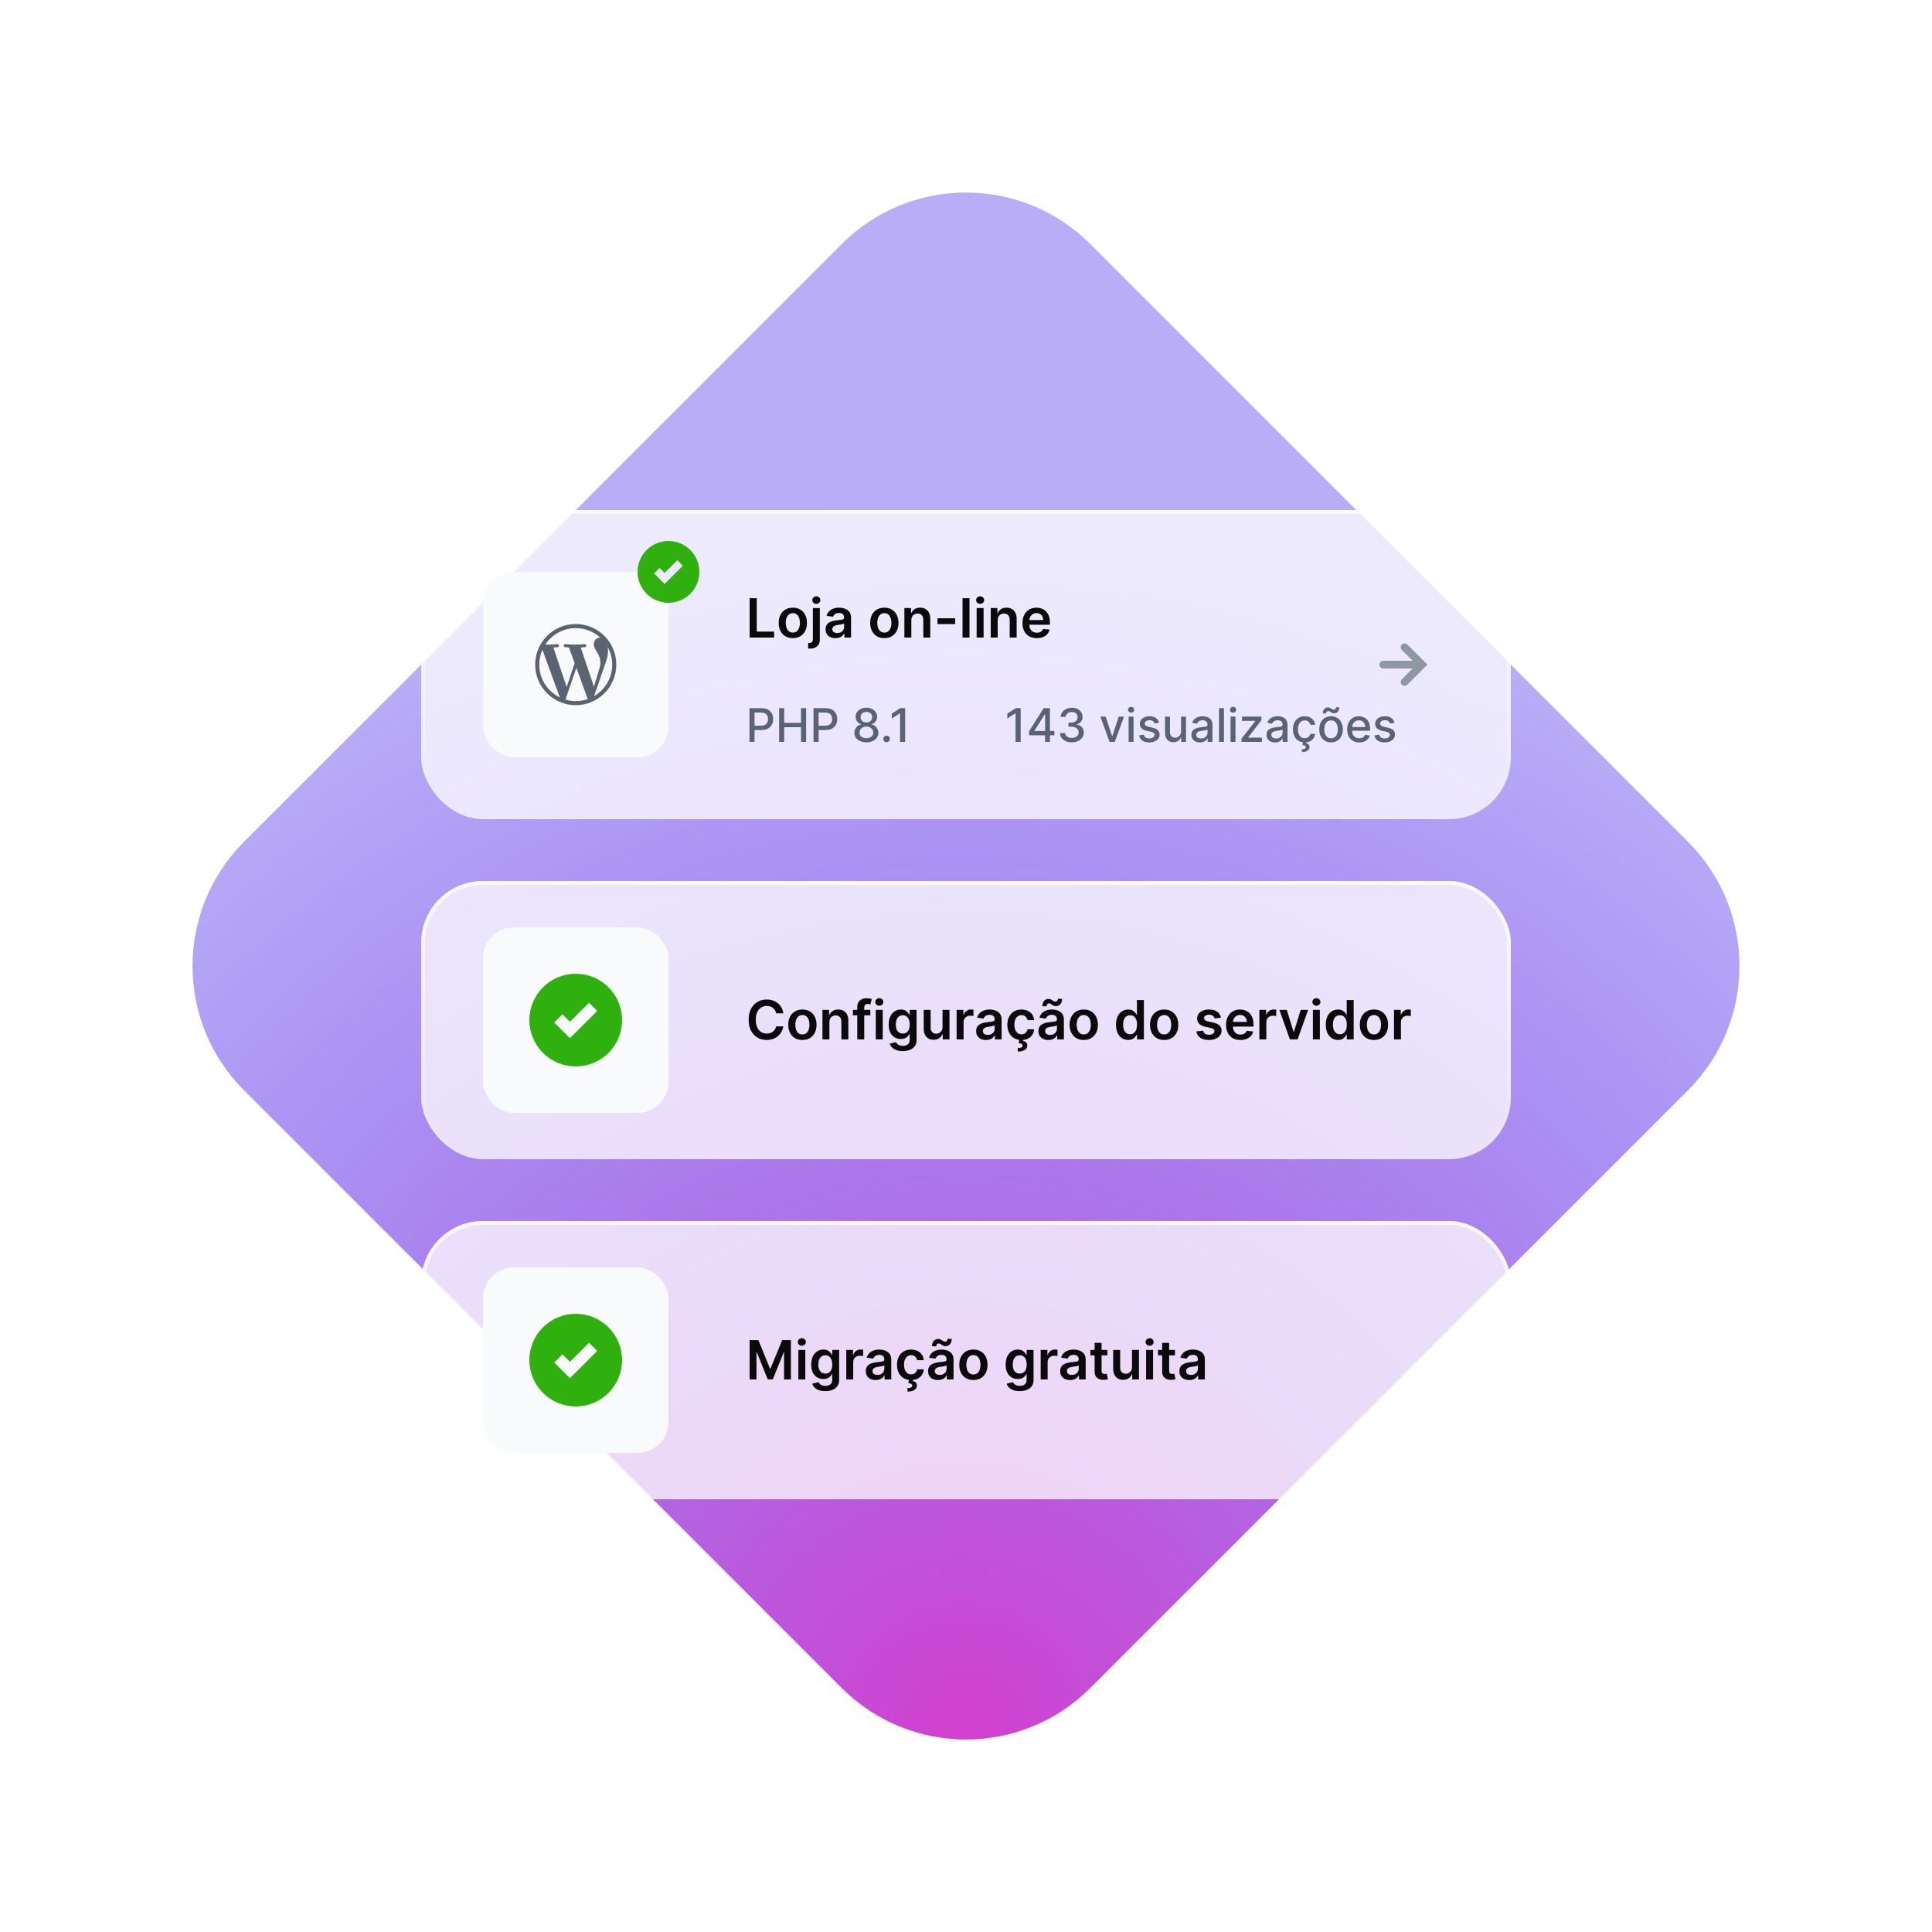<?xml version="1.0" encoding="UTF-8"?> <svg xmlns="http://www.w3.org/2000/svg" width="500" height="500" viewBox="0 0 500 500" fill="none"><g opacity="0.4" filter="url(#filter0_f_23_328726)"><path d="M217.858 63.144L63.142 217.859C45.391 235.611 45.391 264.391 63.142 282.143L217.858 436.858C235.609 454.61 264.39 454.61 282.142 436.858L436.858 282.143C454.609 264.391 454.609 235.611 436.858 217.859L282.142 63.144C264.39 45.392 235.609 45.392 217.858 63.144Z" fill="url(#paint0_radial_23_328726)"></path></g><path d="M217.858 63.142L63.142 217.857C45.391 235.609 45.391 264.389 63.142 282.141L217.858 436.856C235.609 454.608 264.39 454.608 282.142 436.856L436.858 282.141C454.609 264.389 454.609 235.609 436.858 217.857L282.142 63.142C264.39 45.39 235.609 45.39 217.858 63.142Z" fill="url(#paint1_radial_23_328726)" fill-opacity="0.8"></path><g filter="url(#filter1_dd_23_328726)"><g filter="url(#filter2_b_23_328726)"><rect x="109" y="122" width="282" height="80" rx="16" fill="white" fill-opacity="0.75"></rect><rect x="125" y="138" width="48" height="48" rx="8" fill="#F8FAFC"></rect><path d="M149 151.5C143.212 151.5 138.5 156.208 138.5 162C138.5 167.788 143.212 172.5 149 172.5C154.788 172.5 159.5 167.788 159.5 162C159.5 156.207 154.788 151.5 149 151.5ZM139.559 161.999C139.559 160.631 139.85 159.332 140.376 158.159L144.88 170.496C141.73 168.964 139.559 165.734 139.559 161.999ZM149 171.441C148.073 171.441 147.179 171.306 146.333 171.055L149.165 162.825L152.066 170.776C152.087 170.823 152.109 170.865 152.133 170.908C151.155 171.25 150.101 171.441 149 171.441ZM150.299 157.577V157.576C150.866 157.546 151.378 157.488 151.378 157.488C151.887 157.428 151.827 156.679 151.319 156.708C151.319 156.708 149.79 156.826 148.804 156.826C147.877 156.826 146.318 156.708 146.318 156.708C145.811 156.678 145.752 157.458 146.26 157.488C146.26 157.488 146.742 157.547 147.25 157.576L148.719 161.606L146.653 167.8L143.216 157.576C143.784 157.546 144.296 157.488 144.296 157.488C144.804 157.428 144.745 156.679 144.237 156.708C144.237 156.708 142.708 156.826 141.722 156.826C141.544 156.826 141.336 156.822 141.112 156.814C142.801 154.252 145.701 152.559 149 152.559C151.456 152.559 153.695 153.499 155.376 155.035C155.333 155.031 155.296 155.027 155.254 155.027C154.326 155.027 153.67 155.836 153.67 156.704C153.67 157.482 154.119 158.139 154.597 158.918C154.957 159.545 155.377 160.353 155.377 161.522C155.377 162.331 155.068 163.266 154.657 164.575L153.716 167.721L150.299 157.577ZM157.286 157.47C158.023 158.817 158.442 160.358 158.442 162.001C158.442 165.485 156.554 168.525 153.747 170.159L153.746 170.158L156.629 161.821C157.166 160.475 157.349 159.4 157.349 158.439C157.349 158.092 157.328 157.77 157.286 157.47Z" fill="#5A6372"></path><g clip-path="url(#clip0_23_328726)"><path d="M173 146C170.878 146 168.843 145.157 167.343 143.657C165.843 142.157 165 140.122 165 138C165 135.878 165.843 133.843 167.343 132.343C168.843 130.843 170.878 130 173 130C175.122 130 177.157 130.843 178.657 132.343C180.157 133.843 181 135.878 181 138C181 140.122 180.157 142.157 178.657 143.657C177.157 145.157 175.122 146 173 146ZM170.707 137L169.293 138.414L172 141.121L176.707 136.414L175.293 135L172 138.293L170.707 137Z" fill="#30B00F"></path></g><path d="M194.004 155V144.818H195.849V153.454H200.333V155H194.004ZM205.185 155.149C204.44 155.149 203.793 154.985 203.246 154.657C202.7 154.329 202.275 153.87 201.974 153.28C201.675 152.69 201.526 152 201.526 151.212C201.526 150.423 201.675 149.732 201.974 149.138C202.275 148.545 202.7 148.085 203.246 147.756C203.793 147.428 204.44 147.264 205.185 147.264C205.931 147.264 206.577 147.428 207.124 147.756C207.671 148.085 208.094 148.545 208.392 149.138C208.694 149.732 208.844 150.423 208.844 151.212C208.844 152 208.694 152.69 208.392 153.28C208.094 153.87 207.671 154.329 207.124 154.657C206.577 154.985 205.931 155.149 205.185 155.149ZM205.195 153.707C205.6 153.707 205.938 153.596 206.21 153.374C206.481 153.149 206.683 152.847 206.816 152.469C206.952 152.092 207.02 151.671 207.02 151.207C207.02 150.739 206.952 150.317 206.816 149.939C206.683 149.558 206.481 149.254 206.21 149.029C205.938 148.804 205.6 148.691 205.195 148.691C204.781 148.691 204.436 148.804 204.161 149.029C203.889 149.254 203.686 149.558 203.55 149.939C203.417 150.317 203.351 150.739 203.351 151.207C203.351 151.671 203.417 152.092 203.55 152.469C203.686 152.847 203.889 153.149 204.161 153.374C204.436 153.596 204.781 153.707 205.195 153.707ZM210.372 147.364H212.172V155.438C212.172 155.988 212.067 156.442 211.858 156.8C211.65 157.158 211.348 157.424 210.954 157.6C210.559 157.776 210.08 157.864 209.517 157.864C209.451 157.864 209.389 157.862 209.333 157.859C209.277 157.859 209.215 157.857 209.149 157.854V156.387C209.199 156.39 209.243 156.392 209.283 156.392C209.323 156.395 209.364 156.397 209.407 156.397C209.752 156.397 209.999 156.313 210.148 156.143C210.297 155.978 210.372 155.734 210.372 155.413V147.364ZM211.267 146.28C210.979 146.28 210.732 146.185 210.526 145.996C210.324 145.804 210.223 145.574 210.223 145.305C210.223 145.034 210.324 144.803 210.526 144.614C210.732 144.422 210.979 144.326 211.267 144.326C211.552 144.326 211.796 144.422 211.998 144.614C212.203 144.803 212.306 145.034 212.306 145.305C212.306 145.574 212.203 145.804 211.998 145.996C211.796 146.185 211.552 146.28 211.267 146.28ZM216.22 155.154C215.736 155.154 215.3 155.068 214.912 154.896C214.528 154.72 214.223 154.461 213.998 154.12C213.775 153.779 213.664 153.358 213.664 152.857C213.664 152.426 213.744 152.07 213.903 151.788C214.062 151.507 214.279 151.281 214.554 151.112C214.829 150.943 215.139 150.816 215.484 150.729C215.832 150.64 216.192 150.575 216.563 150.536C217.01 150.489 217.373 150.448 217.652 150.411C217.93 150.371 218.132 150.312 218.258 150.232C218.387 150.149 218.452 150.022 218.452 149.849V149.82C218.452 149.445 218.341 149.155 218.119 148.95C217.897 148.744 217.577 148.641 217.159 148.641C216.719 148.641 216.369 148.737 216.11 148.93C215.855 149.122 215.683 149.349 215.593 149.611L213.913 149.372C214.046 148.908 214.264 148.52 214.569 148.209C214.874 147.894 215.247 147.659 215.688 147.503C216.129 147.344 216.616 147.264 217.15 147.264C217.517 147.264 217.884 147.307 218.248 147.393C218.613 147.48 218.946 147.622 219.248 147.821C219.549 148.017 219.791 148.283 219.973 148.621C220.159 148.96 220.252 149.382 220.252 149.889V155H218.522V153.951H218.462C218.353 154.163 218.199 154.362 218 154.548C217.804 154.73 217.557 154.877 217.259 154.99C216.964 155.099 216.618 155.154 216.22 155.154ZM216.687 153.832C217.048 153.832 217.362 153.76 217.627 153.618C217.892 153.472 218.096 153.28 218.238 153.041C218.384 152.803 218.457 152.542 218.457 152.261V151.361C218.401 151.407 218.305 151.45 218.169 151.49C218.036 151.53 217.887 151.565 217.721 151.594C217.556 151.624 217.391 151.651 217.229 151.674C217.067 151.697 216.926 151.717 216.806 151.734C216.538 151.77 216.298 151.83 216.086 151.913C215.873 151.996 215.706 152.112 215.583 152.261C215.461 152.406 215.4 152.595 215.4 152.827C215.4 153.159 215.52 153.409 215.762 153.578C216.004 153.747 216.313 153.832 216.687 153.832ZM228.865 155.149C228.119 155.149 227.473 154.985 226.926 154.657C226.379 154.329 225.955 153.87 225.653 153.28C225.355 152.69 225.206 152 225.206 151.212C225.206 150.423 225.355 149.732 225.653 149.138C225.955 148.545 226.379 148.085 226.926 147.756C227.473 147.428 228.119 147.264 228.865 147.264C229.611 147.264 230.257 147.428 230.804 147.756C231.351 148.085 231.773 148.545 232.072 149.138C232.373 149.732 232.524 150.423 232.524 151.212C232.524 152 232.373 152.69 232.072 153.28C231.773 153.87 231.351 154.329 230.804 154.657C230.257 154.985 229.611 155.149 228.865 155.149ZM228.875 153.707C229.279 153.707 229.617 153.596 229.889 153.374C230.161 153.149 230.363 152.847 230.496 152.469C230.632 152.092 230.7 151.671 230.7 151.207C230.7 150.739 230.632 150.317 230.496 149.939C230.363 149.558 230.161 149.254 229.889 149.029C229.617 148.804 229.279 148.691 228.875 148.691C228.461 148.691 228.116 148.804 227.841 149.029C227.569 149.254 227.365 149.558 227.229 149.939C227.097 150.317 227.031 150.739 227.031 151.207C227.031 151.671 227.097 152.092 227.229 152.469C227.365 152.847 227.569 153.149 227.841 153.374C228.116 153.596 228.461 153.707 228.875 153.707ZM235.851 150.526V155H234.052V147.364H235.772V148.661H235.861C236.037 148.234 236.317 147.894 236.702 147.642C237.089 147.39 237.568 147.264 238.138 147.264C238.665 147.264 239.124 147.377 239.515 147.602C239.91 147.828 240.215 148.154 240.43 148.582C240.649 149.009 240.757 149.528 240.753 150.138V155H238.954V150.416C238.954 149.906 238.821 149.506 238.556 149.218C238.294 148.93 237.931 148.786 237.467 148.786C237.152 148.786 236.872 148.855 236.627 148.994C236.385 149.13 236.194 149.327 236.055 149.586C235.919 149.844 235.851 150.158 235.851 150.526ZM247.211 150.018V151.5H242.628V150.018H247.211ZM250.904 144.818V155H249.104V144.818H250.904ZM252.755 155V147.364H254.555V155H252.755ZM253.66 146.28C253.375 146.28 253.129 146.185 252.924 145.996C252.718 145.804 252.616 145.574 252.616 145.305C252.616 145.034 252.718 144.803 252.924 144.614C253.129 144.422 253.375 144.326 253.66 144.326C253.948 144.326 254.193 144.422 254.395 144.614C254.601 144.803 254.704 145.034 254.704 145.305C254.704 145.574 254.601 145.804 254.395 145.996C254.193 146.185 253.948 146.28 253.66 146.28ZM258.205 150.526V155H256.405V147.364H258.125V148.661H258.215C258.391 148.234 258.671 147.894 259.055 147.642C259.443 147.39 259.922 147.264 260.492 147.264C261.019 147.264 261.478 147.377 261.869 147.602C262.263 147.828 262.568 148.154 262.784 148.582C263.002 149.009 263.11 149.528 263.107 150.138V155H261.307V150.416C261.307 149.906 261.175 149.506 260.909 149.218C260.648 148.93 260.285 148.786 259.821 148.786C259.506 148.786 259.226 148.855 258.98 148.994C258.739 149.13 258.548 149.327 258.409 149.586C258.273 149.844 258.205 150.158 258.205 150.526ZM268.317 155.149C267.551 155.149 266.89 154.99 266.333 154.672C265.78 154.35 265.354 153.896 265.056 153.31C264.757 152.72 264.608 152.025 264.608 151.227C264.608 150.441 264.757 149.752 265.056 149.158C265.357 148.562 265.778 148.098 266.319 147.766C266.859 147.432 267.493 147.264 268.223 147.264C268.693 147.264 269.137 147.34 269.555 147.493C269.976 147.642 270.347 147.874 270.669 148.189C270.993 148.504 271.249 148.905 271.434 149.392C271.62 149.876 271.713 150.453 271.713 151.122V151.674H265.453V150.461H269.988C269.984 150.116 269.91 149.81 269.764 149.541C269.618 149.269 269.414 149.056 269.152 148.9C268.894 148.744 268.592 148.666 268.248 148.666C267.88 148.666 267.556 148.756 267.278 148.935C267 149.11 266.783 149.342 266.627 149.631C266.474 149.916 266.396 150.229 266.393 150.57V151.629C266.393 152.073 266.474 152.455 266.637 152.773C266.799 153.088 267.026 153.33 267.318 153.499C267.609 153.664 267.951 153.747 268.342 153.747C268.604 153.747 268.841 153.711 269.053 153.638C269.265 153.562 269.449 153.451 269.605 153.305C269.761 153.159 269.878 152.978 269.958 152.763L271.638 152.952C271.532 153.396 271.33 153.784 271.032 154.115C270.737 154.443 270.359 154.698 269.898 154.881C269.437 155.06 268.91 155.149 268.317 155.149Z" fill="#0A0A0A"></path><path d="M193.959 182V173.273H197.07C197.749 173.273 198.311 173.396 198.757 173.643C199.203 173.891 199.537 174.229 199.759 174.658C199.98 175.084 200.091 175.564 200.091 176.098C200.091 176.635 199.979 177.118 199.754 177.547C199.533 177.973 199.197 178.311 198.749 178.561C198.303 178.808 197.741 178.932 197.065 178.932H194.926V177.815H196.946C197.375 177.815 197.723 177.741 197.99 177.594C198.257 177.443 198.453 177.239 198.578 176.98C198.703 176.722 198.766 176.428 198.766 176.098C198.766 175.768 198.703 175.476 198.578 175.22C198.453 174.964 198.256 174.764 197.986 174.619C197.719 174.474 197.366 174.402 196.929 174.402H195.276V182H193.959ZM201.635 182V173.273H202.951V177.065H207.302V173.273H208.623V182H207.302V178.195H202.951V182H201.635ZM210.541 182V173.273H213.652C214.331 173.273 214.893 173.396 215.339 173.643C215.785 173.891 216.119 174.229 216.341 174.658C216.562 175.084 216.673 175.564 216.673 176.098C216.673 176.635 216.561 177.118 216.336 177.547C216.115 177.973 215.779 178.311 215.331 178.561C214.885 178.808 214.324 178.932 213.647 178.932H211.508V177.815H213.528C213.957 177.815 214.305 177.741 214.572 177.594C214.839 177.443 215.035 177.239 215.16 176.98C215.285 176.722 215.348 176.428 215.348 176.098C215.348 175.768 215.285 175.476 215.16 175.22C215.035 174.964 214.838 174.764 214.568 174.619C214.301 174.474 213.949 174.402 213.511 174.402H211.858V182H210.541ZM224.222 182.119C223.611 182.119 223.071 182.014 222.603 181.804C222.137 181.594 221.772 181.304 221.507 180.935C221.243 180.565 221.113 180.145 221.115 179.673C221.113 179.304 221.188 178.964 221.341 178.655C221.498 178.342 221.709 178.082 221.976 177.875C222.243 177.665 222.542 177.531 222.871 177.474V177.423C222.436 177.318 222.088 177.085 221.827 176.724C221.566 176.364 221.436 175.949 221.439 175.48C221.436 175.034 221.554 174.636 221.793 174.287C222.034 173.935 222.365 173.658 222.786 173.456C223.206 173.254 223.685 173.153 224.222 173.153C224.753 173.153 225.228 173.256 225.645 173.46C226.066 173.662 226.397 173.939 226.638 174.291C226.88 174.641 227.002 175.037 227.005 175.48C227.002 175.949 226.868 176.364 226.604 176.724C226.34 177.085 225.996 177.318 225.573 177.423V177.474C225.9 177.531 226.194 177.665 226.455 177.875C226.719 178.082 226.929 178.342 227.086 178.655C227.245 178.964 227.326 179.304 227.328 179.673C227.326 180.145 227.192 180.565 226.928 180.935C226.664 181.304 226.297 181.594 225.828 181.804C225.363 182.014 224.827 182.119 224.222 182.119ZM224.222 181.041C224.583 181.041 224.895 180.982 225.159 180.862C225.424 180.74 225.628 180.571 225.773 180.355C225.918 180.136 225.992 179.881 225.995 179.588C225.992 179.284 225.912 179.016 225.756 178.783C225.603 178.55 225.394 178.366 225.13 178.233C224.865 178.099 224.563 178.033 224.222 178.033C223.878 178.033 223.573 178.099 223.306 178.233C223.039 178.366 222.828 178.55 222.675 178.783C222.522 179.016 222.446 179.284 222.449 179.588C222.446 179.881 222.516 180.136 222.658 180.355C222.803 180.571 223.009 180.74 223.276 180.862C223.543 180.982 223.858 181.041 224.222 181.041ZM224.222 176.98C224.512 176.98 224.769 176.922 224.993 176.805C225.218 176.689 225.394 176.527 225.522 176.32C225.652 176.112 225.719 175.869 225.722 175.591C225.719 175.318 225.654 175.08 225.526 174.875C225.401 174.67 225.226 174.513 225.002 174.402C224.777 174.288 224.517 174.232 224.222 174.232C223.921 174.232 223.657 174.288 223.429 174.402C223.205 174.513 223.03 174.67 222.905 174.875C222.78 175.08 222.719 175.318 222.722 175.591C222.719 175.869 222.782 176.112 222.909 176.32C223.037 176.527 223.213 176.689 223.438 176.805C223.665 176.922 223.926 176.98 224.222 176.98ZM229.454 182.081C229.221 182.081 229.021 181.999 228.853 181.834C228.685 181.666 228.602 181.464 228.602 181.229C228.602 180.996 228.685 180.797 228.853 180.632C229.021 180.464 229.221 180.381 229.454 180.381C229.687 180.381 229.887 180.464 230.055 180.632C230.222 180.797 230.306 180.996 230.306 181.229C230.306 181.385 230.266 181.528 230.187 181.659C230.11 181.787 230.008 181.889 229.88 181.966C229.752 182.043 229.61 182.081 229.454 182.081ZM234.252 173.273V182H232.931V174.594H232.88L230.792 175.957V174.696L232.969 173.273H234.252Z" fill="#5A6372"></path><path d="M264.151 173.273V182H262.83V174.594H262.778L260.69 175.957V174.696L262.868 173.273H264.151ZM266.328 180.295V179.23L270.099 173.273H270.939V174.841H270.406L267.709 179.111V179.179H272.878V180.295H266.328ZM270.466 182V179.972L270.474 179.486V173.273H271.723V182H270.466ZM277.401 182.119C276.816 182.119 276.293 182.018 275.833 181.817C275.376 181.615 275.013 181.335 274.746 180.977C274.482 180.616 274.34 180.199 274.32 179.724H275.658C275.675 179.983 275.762 180.207 275.918 180.398C276.077 180.585 276.285 180.73 276.54 180.832C276.796 180.935 277.08 180.986 277.393 180.986C277.737 180.986 278.04 180.926 278.305 180.807C278.572 180.687 278.781 180.521 278.931 180.308C279.082 180.092 279.157 179.844 279.157 179.562C279.157 179.27 279.082 179.013 278.931 178.791C278.783 178.567 278.566 178.391 278.279 178.263C277.995 178.135 277.651 178.071 277.248 178.071H276.511V176.997H277.248C277.572 176.997 277.856 176.939 278.1 176.822C278.347 176.706 278.54 176.544 278.68 176.337C278.819 176.126 278.888 175.881 278.888 175.599C278.888 175.33 278.827 175.095 278.705 174.896C278.586 174.695 278.415 174.537 278.194 174.423C277.975 174.31 277.717 174.253 277.418 174.253C277.134 174.253 276.869 174.305 276.621 174.411C276.377 174.513 276.178 174.661 276.025 174.854C275.871 175.044 275.789 175.273 275.778 175.54H274.504C274.518 175.068 274.657 174.653 274.921 174.295C275.188 173.937 275.54 173.658 275.978 173.456C276.415 173.254 276.901 173.153 277.435 173.153C277.995 173.153 278.478 173.263 278.884 173.482C279.293 173.697 279.609 173.986 279.83 174.347C280.055 174.707 280.165 175.102 280.163 175.531C280.165 176.02 280.029 176.435 279.754 176.776C279.481 177.116 279.117 177.345 278.663 177.462V177.53C279.242 177.618 279.691 177.848 280.009 178.22C280.33 178.592 280.489 179.054 280.487 179.605C280.489 180.085 280.356 180.516 280.086 180.896C279.819 181.277 279.454 181.577 278.991 181.795C278.528 182.011 277.998 182.119 277.401 182.119ZM290.89 175.455L288.516 182H287.152L284.775 175.455H286.142L287.8 180.491H287.868L289.522 175.455H290.89ZM292.087 182V175.455H293.361V182H292.087ZM292.73 174.445C292.509 174.445 292.319 174.371 292.159 174.223C292.003 174.072 291.925 173.893 291.925 173.686C291.925 173.476 292.003 173.297 292.159 173.149C292.319 172.999 292.509 172.923 292.73 172.923C292.952 172.923 293.141 172.999 293.297 173.149C293.456 173.297 293.536 173.476 293.536 173.686C293.536 173.893 293.456 174.072 293.297 174.223C293.141 174.371 292.952 174.445 292.73 174.445ZM299.98 177.053L298.825 177.257C298.777 177.109 298.7 176.969 298.595 176.835C298.493 176.702 298.354 176.592 298.178 176.507C298.001 176.422 297.781 176.379 297.517 176.379C297.156 176.379 296.855 176.46 296.614 176.622C296.372 176.781 296.251 176.987 296.251 177.24C296.251 177.459 296.332 177.635 296.494 177.768C296.656 177.902 296.918 178.011 297.278 178.097L298.318 178.335C298.92 178.474 299.369 178.689 299.665 178.979C299.96 179.268 300.108 179.645 300.108 180.108C300.108 180.5 299.994 180.849 299.767 181.156C299.543 181.46 299.229 181.699 298.825 181.872C298.425 182.045 297.96 182.132 297.432 182.132C296.699 182.132 296.101 181.976 295.638 181.663C295.175 181.348 294.891 180.901 294.786 180.321L296.017 180.134C296.094 180.455 296.251 180.697 296.49 180.862C296.729 181.024 297.04 181.105 297.423 181.105C297.841 181.105 298.175 181.018 298.425 180.845C298.675 180.669 298.8 180.455 298.8 180.202C298.8 179.997 298.723 179.825 298.57 179.686C298.419 179.547 298.188 179.442 297.875 179.371L296.767 179.128C296.156 178.989 295.705 178.767 295.412 178.463C295.122 178.159 294.977 177.774 294.977 177.308C294.977 176.922 295.085 176.584 295.301 176.294C295.517 176.004 295.815 175.778 296.196 175.616C296.577 175.452 297.013 175.369 297.504 175.369C298.212 175.369 298.768 175.523 299.175 175.83C299.581 176.134 299.849 176.541 299.98 177.053ZM305.655 179.286V175.455H306.934V182H305.681V180.866H305.613C305.462 181.216 305.221 181.507 304.888 181.74C304.559 181.97 304.148 182.085 303.657 182.085C303.236 182.085 302.864 181.993 302.54 181.808C302.219 181.621 301.966 181.344 301.782 180.977C301.6 180.611 301.509 180.158 301.509 179.618V175.455H302.783V179.464C302.783 179.911 302.907 180.266 303.154 180.53C303.401 180.794 303.722 180.926 304.117 180.926C304.355 180.926 304.593 180.866 304.828 180.747C305.067 180.628 305.265 180.447 305.421 180.206C305.58 179.964 305.658 179.658 305.655 179.286ZM310.55 182.145C310.136 182.145 309.761 182.068 309.425 181.915C309.09 181.759 308.825 181.533 308.629 181.237C308.435 180.942 308.339 180.58 308.339 180.151C308.339 179.781 308.41 179.477 308.552 179.239C308.694 179 308.886 178.811 309.127 178.672C309.369 178.533 309.638 178.428 309.937 178.357C310.235 178.286 310.539 178.232 310.849 178.195C311.241 178.149 311.559 178.112 311.803 178.084C312.048 178.053 312.225 178.003 312.336 177.935C312.447 177.866 312.502 177.756 312.502 177.602V177.572C312.502 177.2 312.397 176.912 312.187 176.707C311.979 176.503 311.67 176.401 311.258 176.401C310.829 176.401 310.491 176.496 310.244 176.686C309.999 176.874 309.83 177.082 309.737 177.312L308.539 177.04C308.681 176.642 308.888 176.321 309.161 176.077C309.437 175.83 309.754 175.651 310.112 175.54C310.469 175.426 310.846 175.369 311.241 175.369C311.502 175.369 311.779 175.401 312.072 175.463C312.367 175.523 312.643 175.634 312.898 175.795C313.157 175.957 313.369 176.189 313.533 176.49C313.698 176.788 313.781 177.176 313.781 177.653V182H312.536V181.105H312.485C312.403 181.27 312.279 181.432 312.114 181.591C311.95 181.75 311.738 181.882 311.479 181.987C311.221 182.092 310.911 182.145 310.55 182.145ZM310.827 181.122C311.18 181.122 311.481 181.053 311.731 180.913C311.984 180.774 312.175 180.592 312.306 180.368C312.44 180.141 312.506 179.898 312.506 179.639V178.795C312.461 178.841 312.373 178.884 312.242 178.923C312.114 178.96 311.968 178.993 311.803 179.021C311.638 179.047 311.478 179.071 311.322 179.094C311.165 179.114 311.035 179.131 310.93 179.145C310.683 179.176 310.457 179.229 310.252 179.303C310.05 179.376 309.888 179.483 309.766 179.622C309.647 179.759 309.587 179.94 309.587 180.168C309.587 180.483 309.704 180.722 309.937 180.884C310.17 181.043 310.467 181.122 310.827 181.122ZM316.752 173.273V182H315.478V173.273H316.752ZM318.466 182V175.455H319.74V182H318.466ZM319.109 174.445C318.888 174.445 318.697 174.371 318.538 174.223C318.382 174.072 318.304 173.893 318.304 173.686C318.304 173.476 318.382 173.297 318.538 173.149C318.697 172.999 318.888 172.923 319.109 172.923C319.331 172.923 319.52 172.999 319.676 173.149C319.835 173.297 319.915 173.476 319.915 173.686C319.915 173.893 319.835 174.072 319.676 174.223C319.52 174.371 319.331 174.445 319.109 174.445ZM321.318 182V181.126L324.863 176.622V176.562H321.433V175.455H326.453V176.384L323.044 180.832V180.892H326.572V182H321.318ZM329.98 182.145C329.565 182.145 329.19 182.068 328.855 181.915C328.52 181.759 328.254 181.533 328.058 181.237C327.865 180.942 327.768 180.58 327.768 180.151C327.768 179.781 327.839 179.477 327.982 179.239C328.124 179 328.315 178.811 328.557 178.672C328.798 178.533 329.068 178.428 329.366 178.357C329.665 178.286 329.969 178.232 330.278 178.195C330.67 178.149 330.989 178.112 331.233 178.084C331.477 178.053 331.655 178.003 331.766 177.935C331.876 177.866 331.932 177.756 331.932 177.602V177.572C331.932 177.2 331.827 176.912 331.616 176.707C331.409 176.503 331.099 176.401 330.688 176.401C330.259 176.401 329.92 176.496 329.673 176.686C329.429 176.874 329.26 177.082 329.166 177.312L327.969 177.04C328.111 176.642 328.318 176.321 328.591 176.077C328.866 175.83 329.183 175.651 329.541 175.54C329.899 175.426 330.276 175.369 330.67 175.369C330.932 175.369 331.209 175.401 331.501 175.463C331.797 175.523 332.072 175.634 332.328 175.795C332.587 175.957 332.798 176.189 332.963 176.49C333.128 176.788 333.21 177.176 333.21 177.653V182H331.966V181.105H331.915C331.832 181.27 331.709 181.432 331.544 181.591C331.379 181.75 331.168 181.882 330.909 181.987C330.651 182.092 330.341 182.145 329.98 182.145ZM330.257 181.122C330.609 181.122 330.911 181.053 331.161 180.913C331.413 180.774 331.605 180.592 331.736 180.368C331.869 180.141 331.936 179.898 331.936 179.639V178.795C331.891 178.841 331.803 178.884 331.672 178.923C331.544 178.96 331.398 178.993 331.233 179.021C331.068 179.047 330.908 179.071 330.751 179.094C330.595 179.114 330.464 179.131 330.359 179.145C330.112 179.176 329.886 179.229 329.682 179.303C329.48 179.376 329.318 179.483 329.196 179.622C329.077 179.759 329.017 179.94 329.017 180.168C329.017 180.483 329.134 180.722 329.366 180.884C329.599 181.043 329.896 181.122 330.257 181.122ZM337.664 182.132C337.031 182.132 336.485 181.989 336.028 181.702C335.574 181.412 335.224 181.013 334.98 180.504C334.735 179.996 334.613 179.413 334.613 178.757C334.613 178.092 334.738 177.506 334.988 176.997C335.238 176.486 335.591 176.087 336.045 175.8C336.5 175.513 337.035 175.369 337.652 175.369C338.149 175.369 338.592 175.462 338.981 175.646C339.37 175.828 339.684 176.084 339.923 176.413C340.164 176.743 340.308 177.128 340.353 177.568H339.113C339.045 177.261 338.889 176.997 338.645 176.776C338.403 176.554 338.079 176.443 337.673 176.443C337.318 176.443 337.007 176.537 336.74 176.724C336.475 176.909 336.27 177.173 336.122 177.517C335.974 177.858 335.9 178.261 335.9 178.727C335.9 179.205 335.973 179.616 336.118 179.963C336.262 180.31 336.467 180.578 336.731 180.768C336.998 180.959 337.312 181.054 337.673 181.054C337.914 181.054 338.133 181.01 338.329 180.922C338.528 180.831 338.694 180.702 338.828 180.534C338.964 180.366 339.059 180.165 339.113 179.929H340.353C340.308 180.352 340.17 180.73 339.94 181.062C339.71 181.395 339.402 181.656 339.015 181.847C338.632 182.037 338.181 182.132 337.664 182.132ZM337.204 181.966H338.039L337.971 182.315C338.218 182.355 338.434 182.455 338.619 182.614C338.804 182.773 338.896 183.013 338.896 183.334C338.899 183.717 338.733 184.028 338.397 184.267C338.065 184.506 337.583 184.625 336.953 184.625L336.927 183.913C337.223 183.913 337.461 183.871 337.643 183.786C337.828 183.7 337.922 183.562 337.924 183.372C337.927 183.182 337.856 183.048 337.711 182.972C337.569 182.895 337.342 182.841 337.029 182.81L337.204 181.966ZM344.473 182.132C343.859 182.132 343.324 181.991 342.866 181.71C342.409 181.429 342.054 181.036 341.801 180.53C341.548 180.024 341.422 179.433 341.422 178.757C341.422 178.078 341.548 177.484 341.801 176.976C342.054 176.467 342.409 176.072 342.866 175.791C343.324 175.51 343.859 175.369 344.473 175.369C345.087 175.369 345.622 175.51 346.08 175.791C346.537 176.072 346.892 176.467 347.145 176.976C347.398 177.484 347.524 178.078 347.524 178.757C347.524 179.433 347.398 180.024 347.145 180.53C346.892 181.036 346.537 181.429 346.08 181.71C345.622 181.991 345.087 182.132 344.473 182.132ZM344.477 181.062C344.875 181.062 345.205 180.957 345.466 180.747C345.727 180.537 345.92 180.257 346.045 179.908C346.173 179.558 346.237 179.173 346.237 178.753C346.237 178.335 346.173 177.952 346.045 177.602C345.92 177.25 345.727 176.967 345.466 176.754C345.205 176.541 344.875 176.435 344.477 176.435C344.077 176.435 343.744 176.541 343.48 176.754C343.219 176.967 343.024 177.25 342.896 177.602C342.771 177.952 342.709 178.335 342.709 178.753C342.709 179.173 342.771 179.558 342.896 179.908C343.024 180.257 343.219 180.537 343.48 180.747C343.744 180.957 344.077 181.062 344.477 181.062ZM343.19 174.662L342.334 174.636C342.334 174.165 342.46 173.788 342.713 173.507C342.969 173.226 343.284 173.085 343.659 173.085C343.832 173.085 343.984 173.115 344.115 173.175C344.246 173.232 344.368 173.298 344.482 173.375C344.598 173.449 344.713 173.516 344.827 173.575C344.943 173.632 345.072 173.661 345.214 173.661C345.379 173.661 345.513 173.598 345.615 173.473C345.72 173.348 345.773 173.193 345.773 173.009L346.612 173.064C346.612 173.538 346.484 173.912 346.229 174.185C345.973 174.455 345.659 174.591 345.287 174.594C345.085 174.594 344.918 174.565 344.784 174.509C344.653 174.449 344.537 174.382 344.435 174.308C344.332 174.232 344.227 174.163 344.119 174.104C344.011 174.044 343.882 174.014 343.732 174.014C343.572 174.014 343.442 174.077 343.339 174.202C343.24 174.324 343.19 174.477 343.19 174.662ZM351.767 182.132C351.123 182.132 350.567 181.994 350.101 181.719C349.638 181.44 349.28 181.05 349.027 180.547C348.777 180.041 348.652 179.449 348.652 178.77C348.652 178.099 348.777 177.509 349.027 176.997C349.28 176.486 349.632 176.087 350.084 175.8C350.539 175.513 351.07 175.369 351.678 175.369C352.047 175.369 352.405 175.43 352.752 175.553C353.098 175.675 353.409 175.866 353.685 176.128C353.961 176.389 354.178 176.729 354.337 177.146C354.496 177.561 354.576 178.065 354.576 178.659V179.111H349.373V178.156H353.327C353.327 177.821 353.259 177.524 353.123 177.266C352.986 177.004 352.794 176.798 352.547 176.648C352.303 176.497 352.016 176.422 351.686 176.422C351.328 176.422 351.016 176.51 350.749 176.686C350.485 176.859 350.28 177.087 350.135 177.368C349.993 177.646 349.922 177.949 349.922 178.276V179.021C349.922 179.459 349.999 179.831 350.152 180.138C350.309 180.445 350.526 180.679 350.804 180.841C351.083 181 351.408 181.08 351.78 181.08C352.022 181.08 352.242 181.045 352.441 180.977C352.64 180.906 352.811 180.801 352.956 180.662C353.101 180.523 353.212 180.351 353.289 180.146L354.495 180.364C354.398 180.719 354.225 181.03 353.975 181.297C353.728 181.561 353.417 181.767 353.042 181.915C352.669 182.06 352.245 182.132 351.767 182.132ZM360.894 177.053L359.739 177.257C359.691 177.109 359.614 176.969 359.509 176.835C359.407 176.702 359.268 176.592 359.092 176.507C358.915 176.422 358.695 176.379 358.431 176.379C358.07 176.379 357.769 176.46 357.528 176.622C357.286 176.781 357.165 176.987 357.165 177.24C357.165 177.459 357.246 177.635 357.408 177.768C357.57 177.902 357.832 178.011 358.192 178.097L359.232 178.335C359.835 178.474 360.283 178.689 360.579 178.979C360.874 179.268 361.022 179.645 361.022 180.108C361.022 180.5 360.908 180.849 360.681 181.156C360.457 181.46 360.143 181.699 359.739 181.872C359.339 182.045 358.874 182.132 358.346 182.132C357.613 182.132 357.015 181.976 356.552 181.663C356.089 181.348 355.805 180.901 355.7 180.321L356.931 180.134C357.008 180.455 357.165 180.697 357.404 180.862C357.643 181.024 357.954 181.105 358.337 181.105C358.755 181.105 359.089 181.018 359.339 180.845C359.589 180.669 359.714 180.455 359.714 180.202C359.714 179.997 359.637 179.825 359.484 179.686C359.333 179.547 359.102 179.442 358.789 179.371L357.681 179.128C357.07 178.989 356.619 178.767 356.326 178.463C356.036 178.159 355.891 177.774 355.891 177.308C355.891 176.922 355.999 176.584 356.215 176.294C356.431 176.004 356.729 175.778 357.11 175.616C357.491 175.452 357.927 175.369 358.418 175.369C359.126 175.369 359.683 175.523 360.089 175.83C360.495 176.134 360.763 176.541 360.894 177.053Z" fill="#5A6372"></path><path d="M362.793 165.793C362.402 166.183 362.402 166.817 362.793 167.207C363.183 167.598 363.817 167.598 364.207 167.207L369.414 162L364.207 156.793C363.817 156.402 363.183 156.402 362.793 156.793C362.402 157.183 362.402 157.817 362.793 158.207L365.586 161L358 161C357.448 161 357 161.448 357 162C357 162.552 357.448 163 358 163L365.586 163L362.793 165.793Z" fill="#8F97A3"></path><rect x="109.5" y="122.5" width="281" height="79" rx="15.5" stroke="url(#paint2_linear_23_328726)" stroke-opacity="0.75"></rect></g><g filter="url(#filter3_b_23_328726)"><rect x="109" y="218" width="282" height="72" rx="16" fill="white" fill-opacity="0.75"></rect><rect x="125" y="230" width="48" height="48" rx="8" fill="#F8FAFC"></rect><path d="M149 266C145.817 266 142.765 264.736 140.515 262.485C138.264 260.235 137 257.183 137 254C137 250.817 138.264 247.765 140.515 245.515C142.765 243.264 145.817 242 149 242C152.183 242 155.235 243.264 157.485 245.515C159.736 247.765 161 250.817 161 254C161 257.183 159.736 260.235 157.485 262.485C155.235 264.736 152.183 266 149 266ZM145.56 252.5L143.44 254.621L147.5 258.681L154.56 251.621L152.44 249.5L147.5 254.44L145.56 252.5Z" fill="#30B00F"></path><path d="M202.719 252.254H200.86C200.807 251.949 200.709 251.679 200.567 251.443C200.424 251.205 200.247 251.002 200.035 250.837C199.823 250.671 199.581 250.547 199.309 250.464C199.04 250.378 198.75 250.335 198.439 250.335C197.885 250.335 197.395 250.474 196.967 250.752C196.54 251.027 196.205 251.432 195.963 251.965C195.721 252.496 195.6 253.143 195.6 253.909C195.6 254.688 195.721 255.344 195.963 255.878C196.208 256.408 196.543 256.809 196.967 257.081C197.395 257.349 197.884 257.484 198.434 257.484C198.739 257.484 199.024 257.444 199.289 257.364C199.558 257.281 199.798 257.161 200.01 257.001C200.225 256.842 200.406 256.647 200.552 256.415C200.701 256.183 200.804 255.918 200.86 255.619L202.719 255.629C202.65 256.113 202.499 256.567 202.267 256.991C202.038 257.416 201.738 257.79 201.367 258.115C200.996 258.437 200.562 258.688 200.065 258.871C199.567 259.05 199.016 259.139 198.409 259.139C197.514 259.139 196.715 258.932 196.013 258.518C195.31 258.103 194.757 257.505 194.352 256.723C193.948 255.941 193.746 255.003 193.746 253.909C193.746 252.812 193.95 251.874 194.357 251.095C194.765 250.313 195.32 249.715 196.023 249.3C196.725 248.886 197.521 248.679 198.409 248.679C198.976 248.679 199.503 248.759 199.99 248.918C200.477 249.077 200.911 249.31 201.293 249.619C201.674 249.924 201.987 250.298 202.232 250.742C202.481 251.183 202.643 251.687 202.719 252.254ZM207.66 259.149C206.914 259.149 206.268 258.985 205.721 258.657C205.174 258.329 204.75 257.87 204.448 257.28C204.15 256.69 204.001 256 204.001 255.212C204.001 254.423 204.15 253.732 204.448 253.138C204.75 252.545 205.174 252.085 205.721 251.756C206.268 251.428 206.914 251.264 207.66 251.264C208.406 251.264 209.052 251.428 209.599 251.756C210.146 252.085 210.568 252.545 210.867 253.138C211.168 253.732 211.319 254.423 211.319 255.212C211.319 256 211.168 256.69 210.867 257.28C210.568 257.87 210.146 258.329 209.599 258.657C209.052 258.985 208.406 259.149 207.66 259.149ZM207.67 257.707C208.074 257.707 208.412 257.596 208.684 257.374C208.956 257.149 209.158 256.847 209.291 256.469C209.427 256.092 209.494 255.671 209.494 255.207C209.494 254.739 209.427 254.317 209.291 253.939C209.158 253.558 208.956 253.254 208.684 253.029C208.412 252.804 208.074 252.691 207.67 252.691C207.256 252.691 206.911 252.804 206.636 253.029C206.364 253.254 206.16 253.558 206.024 253.939C205.892 254.317 205.825 254.739 205.825 255.207C205.825 255.671 205.892 256.092 206.024 256.469C206.16 256.847 206.364 257.149 206.636 257.374C206.911 257.596 207.256 257.707 207.67 257.707ZM214.646 254.526V259H212.847V251.364H214.567V252.661H214.656C214.832 252.234 215.112 251.894 215.496 251.642C215.884 251.39 216.363 251.264 216.933 251.264C217.46 251.264 217.919 251.377 218.31 251.602C218.705 251.828 219.01 252.154 219.225 252.582C219.444 253.009 219.552 253.528 219.548 254.138V259H217.749V254.416C217.749 253.906 217.616 253.506 217.351 253.218C217.089 252.93 216.726 252.786 216.262 252.786C215.947 252.786 215.667 252.855 215.422 252.994C215.18 253.13 214.989 253.327 214.85 253.586C214.714 253.844 214.646 254.158 214.646 254.526ZM225.246 251.364V252.756H220.732V251.364H225.246ZM221.86 259V250.643C221.86 250.129 221.966 249.701 222.178 249.36C222.394 249.019 222.682 248.763 223.043 248.594C223.405 248.425 223.806 248.341 224.246 248.341C224.558 248.341 224.835 248.366 225.077 248.415C225.319 248.465 225.498 248.51 225.614 248.55L225.256 249.942C225.179 249.919 225.083 249.895 224.967 249.872C224.851 249.846 224.722 249.832 224.58 249.832C224.245 249.832 224.008 249.914 223.869 250.076C223.733 250.235 223.665 250.464 223.665 250.762V259H221.86ZM226.655 259V251.364H228.455V259H226.655ZM227.56 250.28C227.275 250.28 227.03 250.185 226.824 249.996C226.619 249.804 226.516 249.574 226.516 249.305C226.516 249.034 226.619 248.803 226.824 248.614C227.03 248.422 227.275 248.326 227.56 248.326C227.848 248.326 228.094 248.422 228.296 248.614C228.501 248.803 228.604 249.034 228.604 249.305C228.604 249.574 228.501 249.804 228.296 249.996C228.094 250.185 227.848 250.28 227.56 250.28ZM233.627 262.023C232.98 262.023 232.425 261.935 231.961 261.759C231.497 261.587 231.124 261.355 230.843 261.063C230.561 260.772 230.365 260.448 230.256 260.094L231.877 259.701C231.95 259.85 232.056 259.998 232.195 260.143C232.334 260.293 232.521 260.415 232.757 260.511C232.995 260.611 233.295 260.661 233.656 260.661C234.167 260.661 234.589 260.536 234.924 260.288C235.259 260.042 235.426 259.638 235.426 259.075V257.628H235.337C235.244 257.813 235.108 258.004 234.929 258.2C234.753 258.395 234.52 258.559 234.228 258.692C233.94 258.824 233.577 258.891 233.139 258.891C232.553 258.891 232.021 258.753 231.544 258.478C231.07 258.2 230.692 257.785 230.41 257.235C230.132 256.682 229.992 255.989 229.992 255.157C229.992 254.318 230.132 253.611 230.41 253.034C230.692 252.454 231.071 252.015 231.548 251.717C232.026 251.415 232.558 251.264 233.144 251.264C233.592 251.264 233.96 251.34 234.248 251.493C234.54 251.642 234.772 251.823 234.944 252.035C235.116 252.244 235.247 252.441 235.337 252.626H235.436V251.364H237.211V259.124C237.211 259.777 237.055 260.317 236.744 260.745C236.432 261.173 236.006 261.492 235.466 261.705C234.926 261.917 234.313 262.023 233.627 262.023ZM233.642 257.479C234.023 257.479 234.347 257.386 234.616 257.2C234.884 257.015 235.088 256.748 235.227 256.4C235.367 256.052 235.436 255.634 235.436 255.147C235.436 254.666 235.367 254.246 235.227 253.884C235.092 253.523 234.889 253.243 234.621 253.044C234.356 252.842 234.029 252.741 233.642 252.741C233.24 252.741 232.906 252.845 232.637 253.054C232.369 253.263 232.167 253.549 232.031 253.914C231.895 254.275 231.827 254.686 231.827 255.147C231.827 255.614 231.895 256.024 232.031 256.375C232.17 256.723 232.374 256.995 232.642 257.19C232.914 257.383 233.247 257.479 233.642 257.479ZM243.923 255.788V251.364H245.722V259H243.977V257.643H243.898C243.726 258.07 243.442 258.42 243.048 258.692C242.657 258.964 242.174 259.099 241.601 259.099C241.101 259.099 240.658 258.988 240.274 258.766C239.892 258.541 239.594 258.214 239.379 257.787C239.163 257.356 239.056 256.836 239.056 256.226V251.364H240.855V255.947C240.855 256.431 240.988 256.816 241.253 257.101C241.518 257.386 241.866 257.528 242.297 257.528C242.562 257.528 242.819 257.464 243.068 257.335C243.316 257.205 243.52 257.013 243.679 256.758C243.842 256.499 243.923 256.176 243.923 255.788ZM247.573 259V251.364H249.318V252.636H249.398C249.537 252.196 249.776 251.856 250.114 251.617C250.455 251.375 250.844 251.254 251.282 251.254C251.381 251.254 251.492 251.259 251.615 251.269C251.741 251.276 251.845 251.287 251.928 251.304V252.96C251.852 252.933 251.731 252.91 251.565 252.89C251.403 252.867 251.246 252.855 251.093 252.855C250.765 252.855 250.47 252.926 250.208 253.069C249.95 253.208 249.746 253.402 249.597 253.651C249.447 253.899 249.373 254.186 249.373 254.511V259H247.573ZM255.185 259.154C254.701 259.154 254.265 259.068 253.877 258.896C253.493 258.72 253.188 258.461 252.962 258.12C252.74 257.779 252.629 257.358 252.629 256.857C252.629 256.426 252.709 256.07 252.868 255.788C253.027 255.507 253.244 255.281 253.519 255.112C253.794 254.943 254.104 254.816 254.449 254.729C254.797 254.64 255.156 254.575 255.528 254.536C255.975 254.489 256.338 254.448 256.616 254.411C256.895 254.371 257.097 254.312 257.223 254.232C257.352 254.149 257.417 254.022 257.417 253.849V253.82C257.417 253.445 257.306 253.155 257.084 252.95C256.862 252.744 256.542 252.641 256.124 252.641C255.683 252.641 255.334 252.737 255.075 252.93C254.82 253.122 254.648 253.349 254.558 253.611L252.878 253.372C253.01 252.908 253.229 252.52 253.534 252.209C253.839 251.894 254.212 251.659 254.653 251.503C255.094 251.344 255.581 251.264 256.114 251.264C256.482 251.264 256.848 251.307 257.213 251.393C257.578 251.48 257.911 251.622 258.212 251.821C258.514 252.017 258.756 252.283 258.938 252.621C259.124 252.96 259.217 253.382 259.217 253.889V259H257.487V257.951H257.427C257.317 258.163 257.163 258.362 256.964 258.548C256.769 258.73 256.522 258.877 256.224 258.99C255.929 259.099 255.582 259.154 255.185 259.154ZM255.652 257.832C256.013 257.832 256.326 257.76 256.592 257.618C256.857 257.472 257.061 257.28 257.203 257.041C257.349 256.803 257.422 256.542 257.422 256.261V255.361C257.366 255.407 257.269 255.45 257.134 255.49C257.001 255.53 256.852 255.565 256.686 255.594C256.52 255.624 256.356 255.651 256.194 255.674C256.031 255.697 255.891 255.717 255.771 255.734C255.503 255.77 255.263 255.83 255.05 255.913C254.838 255.996 254.671 256.112 254.548 256.261C254.426 256.406 254.364 256.595 254.364 256.827C254.364 257.159 254.485 257.409 254.727 257.578C254.969 257.747 255.277 257.832 255.652 257.832ZM264.357 259.149C263.595 259.149 262.94 258.982 262.393 258.647C261.85 258.312 261.431 257.85 261.136 257.26C260.844 256.667 260.698 255.984 260.698 255.212C260.698 254.436 260.847 253.752 261.146 253.158C261.444 252.562 261.865 252.098 262.408 251.766C262.955 251.432 263.602 251.264 264.347 251.264C264.967 251.264 265.516 251.379 265.993 251.607C266.473 251.833 266.856 252.152 267.141 252.567C267.426 252.978 267.589 253.458 267.629 254.009H265.908C265.839 253.641 265.673 253.334 265.411 253.089C265.153 252.84 264.806 252.716 264.372 252.716C264.004 252.716 263.681 252.815 263.403 253.014C263.124 253.21 262.907 253.491 262.751 253.859C262.599 254.227 262.523 254.668 262.523 255.182C262.523 255.702 262.599 256.15 262.751 256.524C262.904 256.895 263.118 257.182 263.393 257.384C263.671 257.583 263.998 257.683 264.372 257.683C264.637 257.683 264.874 257.633 265.083 257.533C265.295 257.431 265.473 257.283 265.615 257.091C265.758 256.899 265.855 256.665 265.908 256.39H267.629C267.585 256.93 267.426 257.409 267.151 257.827C266.876 258.241 266.502 258.566 266.028 258.801C265.554 259.033 264.997 259.149 264.357 259.149ZM263.84 258.96H264.815L264.735 259.383C265.047 259.429 265.31 259.549 265.526 259.741C265.744 259.936 265.854 260.216 265.854 260.581C265.857 261.052 265.647 261.429 265.222 261.714C264.798 262 264.193 262.142 263.408 262.142L263.388 261.257C263.769 261.257 264.072 261.206 264.298 261.103C264.523 261.004 264.637 260.844 264.641 260.626C264.647 260.414 264.568 260.258 264.402 260.158C264.24 260.062 263.981 259.996 263.626 259.96L263.84 258.96ZM271.304 259.154C270.82 259.154 270.384 259.068 269.996 258.896C269.612 258.72 269.307 258.461 269.081 258.12C268.859 257.779 268.748 257.358 268.748 256.857C268.748 256.426 268.828 256.07 268.987 255.788C269.146 255.507 269.363 255.281 269.638 255.112C269.913 254.943 270.223 254.816 270.568 254.729C270.916 254.64 271.276 254.575 271.647 254.536C272.094 254.489 272.457 254.448 272.736 254.411C273.014 254.371 273.216 254.312 273.342 254.232C273.471 254.149 273.536 254.022 273.536 253.849V253.82C273.536 253.445 273.425 253.155 273.203 252.95C272.981 252.744 272.661 252.641 272.243 252.641C271.803 252.641 271.453 252.737 271.194 252.93C270.939 253.122 270.767 253.349 270.677 253.611L268.997 253.372C269.13 252.908 269.348 252.52 269.653 252.209C269.958 251.894 270.331 251.659 270.772 251.503C271.213 251.344 271.7 251.264 272.233 251.264C272.601 251.264 272.968 251.307 273.332 251.393C273.697 251.48 274.03 251.622 274.331 251.821C274.633 252.017 274.875 252.283 275.057 252.621C275.243 252.96 275.336 253.382 275.336 253.889V259H273.606V257.951H273.546C273.437 258.163 273.282 258.362 273.084 258.548C272.888 258.73 272.641 258.877 272.343 258.99C272.048 259.099 271.702 259.154 271.304 259.154ZM271.771 257.832C272.132 257.832 272.446 257.76 272.711 257.618C272.976 257.472 273.18 257.28 273.322 257.041C273.468 256.803 273.541 256.542 273.541 256.261V255.361C273.485 255.407 273.389 255.45 273.253 255.49C273.12 255.53 272.971 255.565 272.805 255.594C272.64 255.624 272.475 255.651 272.313 255.674C272.151 255.697 272.01 255.717 271.89 255.734C271.622 255.77 271.382 255.83 271.17 255.913C270.957 255.996 270.79 256.112 270.667 256.261C270.545 256.406 270.483 256.595 270.483 256.827C270.483 257.159 270.604 257.409 270.846 257.578C271.088 257.747 271.397 257.832 271.771 257.832ZM270.851 250.434L269.763 250.409C269.763 249.819 269.915 249.357 270.22 249.022C270.525 248.687 270.901 248.52 271.349 248.52C271.564 248.52 271.751 248.556 271.91 248.629C272.069 248.699 272.215 248.78 272.348 248.873C272.484 248.966 272.616 249.049 272.746 249.121C272.875 249.191 273.017 249.226 273.173 249.226C273.362 249.226 273.511 249.155 273.621 249.012C273.733 248.87 273.791 248.687 273.795 248.465L274.863 248.51C274.86 249.103 274.706 249.564 274.401 249.892C274.096 250.217 273.722 250.381 273.278 250.384C273.039 250.388 272.838 250.353 272.676 250.28C272.514 250.207 272.371 250.124 272.248 250.031C272.129 249.938 272.008 249.857 271.885 249.788C271.763 249.715 271.619 249.678 271.453 249.678C271.277 249.678 271.133 249.748 271.02 249.887C270.908 250.026 270.851 250.209 270.851 250.434ZM280.476 259.149C279.731 259.149 279.084 258.985 278.537 258.657C277.991 258.329 277.566 257.87 277.265 257.28C276.966 256.69 276.817 256 276.817 255.212C276.817 254.423 276.966 253.732 277.265 253.138C277.566 252.545 277.991 252.085 278.537 251.756C279.084 251.428 279.731 251.264 280.476 251.264C281.222 251.264 281.868 251.428 282.415 251.756C282.962 252.085 283.385 252.545 283.683 253.138C283.985 253.732 284.135 254.423 284.135 255.212C284.135 256 283.985 256.69 283.683 257.28C283.385 257.87 282.962 258.329 282.415 258.657C281.868 258.985 281.222 259.149 280.476 259.149ZM280.486 257.707C280.891 257.707 281.229 257.596 281.501 257.374C281.772 257.149 281.974 256.847 282.107 256.469C282.243 256.092 282.311 255.671 282.311 255.207C282.311 254.739 282.243 254.317 282.107 253.939C281.974 253.558 281.772 253.254 281.501 253.029C281.229 252.804 280.891 252.691 280.486 252.691C280.072 252.691 279.727 252.804 279.452 253.029C279.18 253.254 278.977 253.558 278.841 253.939C278.708 254.317 278.642 254.739 278.642 255.207C278.642 255.671 278.708 256.092 278.841 256.469C278.977 256.847 279.18 257.149 279.452 257.374C279.727 257.596 280.072 257.707 280.486 257.707ZM291.969 259.134C291.37 259.134 290.833 258.98 290.359 258.672C289.885 258.364 289.51 257.916 289.235 257.33C288.96 256.743 288.822 256.03 288.822 255.192C288.822 254.343 288.962 253.627 289.24 253.044C289.522 252.457 289.901 252.015 290.379 251.717C290.856 251.415 291.388 251.264 291.974 251.264C292.422 251.264 292.79 251.34 293.078 251.493C293.366 251.642 293.595 251.823 293.764 252.035C293.933 252.244 294.064 252.441 294.157 252.626H294.232V248.818H296.036V259H294.266V257.797H294.157C294.064 257.982 293.93 258.18 293.754 258.388C293.579 258.594 293.347 258.77 293.058 258.915C292.77 259.061 292.407 259.134 291.969 259.134ZM292.472 257.658C292.853 257.658 293.178 257.555 293.446 257.349C293.714 257.141 293.918 256.851 294.058 256.479C294.197 256.108 294.266 255.676 294.266 255.182C294.266 254.688 294.197 254.259 294.058 253.894C293.922 253.53 293.719 253.246 293.451 253.044C293.186 252.842 292.859 252.741 292.472 252.741C292.071 252.741 291.736 252.845 291.467 253.054C291.199 253.263 290.997 253.551 290.861 253.919C290.725 254.287 290.657 254.708 290.657 255.182C290.657 255.659 290.725 256.085 290.861 256.46C291 256.831 291.204 257.124 291.472 257.339C291.744 257.552 292.077 257.658 292.472 257.658ZM301.285 259.149C300.539 259.149 299.893 258.985 299.346 258.657C298.799 258.329 298.375 257.87 298.073 257.28C297.775 256.69 297.626 256 297.626 255.212C297.626 254.423 297.775 253.732 298.073 253.138C298.375 252.545 298.799 252.085 299.346 251.756C299.893 251.428 300.539 251.264 301.285 251.264C302.031 251.264 302.677 251.428 303.224 251.756C303.771 252.085 304.193 252.545 304.492 253.138C304.793 253.732 304.944 254.423 304.944 255.212C304.944 256 304.793 256.69 304.492 257.28C304.193 257.87 303.771 258.329 303.224 258.657C302.677 258.985 302.031 259.149 301.285 259.149ZM301.295 257.707C301.699 257.707 302.037 257.596 302.309 257.374C302.581 257.149 302.783 256.847 302.916 256.469C303.052 256.092 303.119 255.671 303.119 255.207C303.119 254.739 303.052 254.317 302.916 253.939C302.783 253.558 302.581 253.254 302.309 253.029C302.037 252.804 301.699 252.691 301.295 252.691C300.881 252.691 300.536 252.804 300.261 253.029C299.989 253.254 299.785 253.558 299.649 253.939C299.517 254.317 299.45 254.739 299.45 255.207C299.45 255.671 299.517 256.092 299.649 256.469C299.785 256.847 299.989 257.149 300.261 257.374C300.536 257.596 300.881 257.707 301.295 257.707ZM315.98 253.382L314.339 253.561C314.293 253.395 314.212 253.24 314.096 253.094C313.983 252.948 313.83 252.83 313.638 252.741C313.446 252.651 313.211 252.607 312.932 252.607C312.558 252.607 312.243 252.688 311.988 252.85C311.736 253.013 311.611 253.223 311.615 253.482C311.611 253.704 311.693 253.884 311.858 254.023C312.027 254.163 312.306 254.277 312.694 254.366L313.996 254.645C314.719 254.801 315.256 255.048 315.607 255.386C315.962 255.724 316.141 256.166 316.144 256.713C316.141 257.194 316 257.618 315.721 257.986C315.446 258.35 315.063 258.635 314.573 258.841C314.082 259.046 313.519 259.149 312.882 259.149C311.948 259.149 311.195 258.954 310.625 258.562C310.055 258.168 309.716 257.62 309.606 256.917L311.361 256.748C311.441 257.093 311.61 257.353 311.868 257.528C312.127 257.704 312.463 257.792 312.877 257.792C313.305 257.792 313.648 257.704 313.907 257.528C314.168 257.353 314.299 257.136 314.299 256.877C314.299 256.658 314.215 256.478 314.046 256.335C313.88 256.193 313.622 256.083 313.27 256.007L311.968 255.734C311.235 255.581 310.693 255.324 310.342 254.963C309.991 254.598 309.817 254.138 309.82 253.581C309.817 253.11 309.944 252.703 310.203 252.358C310.465 252.01 310.828 251.741 311.292 251.553C311.759 251.36 312.297 251.264 312.907 251.264C313.802 251.264 314.507 251.455 315.02 251.836C315.537 252.217 315.857 252.732 315.98 253.382ZM321.009 259.149C320.243 259.149 319.582 258.99 319.025 258.672C318.471 258.35 318.045 257.896 317.747 257.31C317.449 256.72 317.3 256.025 317.3 255.227C317.3 254.441 317.449 253.752 317.747 253.158C318.049 252.562 318.47 252.098 319.01 251.766C319.55 251.432 320.185 251.264 320.914 251.264C321.385 251.264 321.829 251.34 322.246 251.493C322.667 251.642 323.039 251.874 323.36 252.189C323.685 252.504 323.94 252.905 324.126 253.392C324.311 253.876 324.404 254.453 324.404 255.122V255.674H318.145V254.461H322.679C322.676 254.116 322.601 253.81 322.455 253.541C322.309 253.269 322.106 253.056 321.844 252.9C321.585 252.744 321.284 252.666 320.939 252.666C320.571 252.666 320.248 252.756 319.969 252.935C319.691 253.11 319.474 253.342 319.318 253.631C319.166 253.916 319.088 254.229 319.085 254.57V255.629C319.085 256.073 319.166 256.455 319.328 256.773C319.491 257.088 319.718 257.33 320.009 257.499C320.301 257.664 320.642 257.747 321.033 257.747C321.295 257.747 321.532 257.711 321.744 257.638C321.956 257.562 322.14 257.451 322.296 257.305C322.452 257.159 322.57 256.978 322.649 256.763L324.33 256.952C324.223 257.396 324.021 257.784 323.723 258.115C323.428 258.443 323.05 258.698 322.589 258.881C322.129 259.06 321.602 259.149 321.009 259.149ZM325.927 259V251.364H327.672V252.636H327.751C327.89 252.196 328.129 251.856 328.467 251.617C328.809 251.375 329.198 251.254 329.635 251.254C329.735 251.254 329.846 251.259 329.969 251.269C330.095 251.276 330.199 251.287 330.282 251.304V252.96C330.206 252.933 330.085 252.91 329.919 252.89C329.756 252.867 329.599 252.855 329.447 252.855C329.118 252.855 328.823 252.926 328.562 253.069C328.303 253.208 328.099 253.402 327.95 253.651C327.801 253.899 327.726 254.186 327.726 254.511V259H325.927ZM338.531 251.364L335.811 259H333.823L331.103 251.364H333.022L334.777 257.036H334.857L336.617 251.364H338.531ZM339.776 259V251.364H341.576V259H339.776ZM340.681 250.28C340.396 250.28 340.151 250.185 339.945 249.996C339.74 249.804 339.637 249.574 339.637 249.305C339.637 249.034 339.74 248.803 339.945 248.614C340.151 248.422 340.396 248.326 340.681 248.326C340.969 248.326 341.215 248.422 341.417 248.614C341.622 248.803 341.725 249.034 341.725 249.305C341.725 249.574 341.622 249.804 341.417 249.996C341.215 250.185 340.969 250.28 340.681 250.28ZM346.26 259.134C345.661 259.134 345.124 258.98 344.65 258.672C344.176 258.364 343.801 257.916 343.526 257.33C343.251 256.743 343.113 256.03 343.113 255.192C343.113 254.343 343.253 253.627 343.531 253.044C343.813 252.457 344.192 252.015 344.67 251.717C345.147 251.415 345.679 251.264 346.265 251.264C346.713 251.264 347.081 251.34 347.369 251.493C347.657 251.642 347.886 251.823 348.055 252.035C348.224 252.244 348.355 252.441 348.448 252.626H348.523V248.818H350.327V259H348.557V257.797H348.448C348.355 257.982 348.221 258.18 348.045 258.388C347.87 258.594 347.638 258.77 347.349 258.915C347.061 259.061 346.698 259.134 346.26 259.134ZM346.763 257.658C347.144 257.658 347.469 257.555 347.737 257.349C348.006 257.141 348.209 256.851 348.349 256.479C348.488 256.108 348.557 255.676 348.557 255.182C348.557 254.688 348.488 254.259 348.349 253.894C348.213 253.53 348.01 253.246 347.742 253.044C347.477 252.842 347.15 252.741 346.763 252.741C346.362 252.741 346.027 252.845 345.758 253.054C345.49 253.263 345.288 253.551 345.152 253.919C345.016 254.287 344.948 254.708 344.948 255.182C344.948 255.659 345.016 256.085 345.152 256.46C345.291 256.831 345.495 257.124 345.763 257.339C346.035 257.552 346.368 257.658 346.763 257.658ZM355.576 259.149C354.83 259.149 354.184 258.985 353.637 258.657C353.09 258.329 352.666 257.87 352.364 257.28C352.066 256.69 351.917 256 351.917 255.212C351.917 254.423 352.066 253.732 352.364 253.138C352.666 252.545 353.09 252.085 353.637 251.756C354.184 251.428 354.83 251.264 355.576 251.264C356.322 251.264 356.968 251.428 357.515 251.756C358.062 252.085 358.484 252.545 358.783 253.138C359.084 253.732 359.235 254.423 359.235 255.212C359.235 256 359.084 256.69 358.783 257.28C358.484 257.87 358.062 258.329 357.515 258.657C356.968 258.985 356.322 259.149 355.576 259.149ZM355.586 257.707C355.99 257.707 356.328 257.596 356.6 257.374C356.872 257.149 357.074 256.847 357.207 256.469C357.343 256.092 357.411 255.671 357.411 255.207C357.411 254.739 357.343 254.317 357.207 253.939C357.074 253.558 356.872 253.254 356.6 253.029C356.328 252.804 355.99 252.691 355.586 252.691C355.172 252.691 354.827 252.804 354.552 253.029C354.28 253.254 354.076 253.558 353.94 253.939C353.808 254.317 353.741 254.739 353.741 255.207C353.741 255.671 353.808 256.092 353.94 256.469C354.076 256.847 354.28 257.149 354.552 257.374C354.827 257.596 355.172 257.707 355.586 257.707ZM360.763 259V251.364H362.508V252.636H362.587C362.726 252.196 362.965 251.856 363.303 251.617C363.644 251.375 364.034 251.254 364.471 251.254C364.571 251.254 364.682 251.259 364.805 251.269C364.93 251.276 365.035 251.287 365.118 251.304V252.96C365.041 252.933 364.921 252.91 364.755 252.89C364.592 252.867 364.435 252.855 364.282 252.855C363.954 252.855 363.659 252.926 363.398 253.069C363.139 253.208 362.935 253.402 362.786 253.651C362.637 253.899 362.562 254.186 362.562 254.511V259H360.763Z" fill="#0A0A0A"></path><rect x="109.5" y="218.5" width="281" height="71" rx="15.5" stroke="url(#paint3_linear_23_328726)" stroke-opacity="0.75"></rect></g><g filter="url(#filter4_b_23_328726)"><rect x="109" y="306" width="282" height="72" rx="16" fill="white" fill-opacity="0.75"></rect><rect x="125" y="318" width="48" height="48" rx="8" fill="#F8FAFC"></rect><path d="M149 354C145.817 354 142.765 352.736 140.515 350.485C138.264 348.235 137 345.183 137 342C137 338.817 138.264 335.765 140.515 333.515C142.765 331.264 145.817 330 149 330C152.183 330 155.235 331.264 157.485 333.515C159.736 335.765 161 338.817 161 342C161 345.183 159.736 348.235 157.485 350.485C155.235 352.736 152.183 354 149 354ZM145.56 340.5L143.44 342.621L147.5 346.681L154.56 339.621L152.44 337.5L147.5 342.44L145.56 340.5Z" fill="#30B00F"></path><path d="M194.004 336.818H196.261L199.284 344.196H199.403L202.426 336.818H204.683V347H202.913V340.005H202.819L200.005 346.97H198.683L195.869 339.99H195.774V347H194.004V336.818ZM206.612 347V339.364H208.412V347H206.612ZM207.517 338.28C207.232 338.28 206.987 338.185 206.781 337.996C206.576 337.804 206.473 337.574 206.473 337.305C206.473 337.034 206.576 336.803 206.781 336.614C206.987 336.422 207.232 336.326 207.517 336.326C207.805 336.326 208.051 336.422 208.253 336.614C208.458 336.803 208.561 337.034 208.561 337.305C208.561 337.574 208.458 337.804 208.253 337.996C208.051 338.185 207.805 338.28 207.517 338.28ZM213.584 350.023C212.937 350.023 212.382 349.935 211.918 349.759C211.454 349.587 211.081 349.355 210.8 349.063C210.518 348.772 210.322 348.448 210.213 348.094L211.834 347.701C211.907 347.85 212.013 347.998 212.152 348.143C212.291 348.293 212.478 348.415 212.714 348.511C212.952 348.611 213.252 348.661 213.613 348.661C214.124 348.661 214.546 348.536 214.881 348.288C215.216 348.042 215.383 347.638 215.383 347.075V345.628H215.294C215.201 345.813 215.065 346.004 214.886 346.2C214.711 346.395 214.477 346.559 214.185 346.692C213.897 346.824 213.534 346.891 213.096 346.891C212.51 346.891 211.978 346.753 211.501 346.478C211.027 346.2 210.649 345.785 210.367 345.235C210.089 344.682 209.949 343.989 209.949 343.157C209.949 342.318 210.089 341.611 210.367 341.034C210.649 340.454 211.028 340.015 211.506 339.717C211.983 339.415 212.515 339.264 213.101 339.264C213.549 339.264 213.917 339.34 214.205 339.493C214.497 339.642 214.729 339.823 214.901 340.035C215.073 340.244 215.204 340.441 215.294 340.626H215.393V339.364H217.168V347.124C217.168 347.777 217.012 348.317 216.701 348.745C216.389 349.173 215.963 349.492 215.423 349.705C214.883 349.917 214.27 350.023 213.584 350.023ZM213.599 345.479C213.98 345.479 214.305 345.386 214.573 345.2C214.841 345.015 215.045 344.748 215.184 344.4C215.324 344.052 215.393 343.634 215.393 343.147C215.393 342.666 215.324 342.246 215.184 341.884C215.049 341.523 214.846 341.243 214.578 341.044C214.313 340.842 213.986 340.741 213.599 340.741C213.198 340.741 212.863 340.845 212.594 341.054C212.326 341.263 212.124 341.549 211.988 341.914C211.852 342.275 211.784 342.686 211.784 343.147C211.784 343.614 211.852 344.024 211.988 344.375C212.127 344.723 212.331 344.995 212.599 345.19C212.871 345.383 213.204 345.479 213.599 345.479ZM219.013 347V339.364H220.758V340.636H220.837C220.976 340.196 221.215 339.856 221.553 339.617C221.894 339.375 222.284 339.254 222.721 339.254C222.821 339.254 222.932 339.259 223.055 339.269C223.18 339.276 223.285 339.287 223.368 339.304V340.96C223.291 340.933 223.171 340.91 223.005 340.89C222.842 340.867 222.685 340.855 222.532 340.855C222.204 340.855 221.909 340.926 221.648 341.069C221.389 341.208 221.185 341.402 221.036 341.651C220.887 341.899 220.812 342.186 220.812 342.511V347H219.013ZM226.624 347.154C226.14 347.154 225.704 347.068 225.317 346.896C224.932 346.72 224.627 346.461 224.402 346.12C224.18 345.779 224.069 345.358 224.069 344.857C224.069 344.426 224.148 344.07 224.307 343.788C224.466 343.507 224.684 343.281 224.959 343.112C225.234 342.943 225.544 342.816 225.888 342.729C226.236 342.64 226.596 342.575 226.967 342.536C227.415 342.489 227.778 342.448 228.056 342.411C228.334 342.371 228.537 342.312 228.662 342.232C228.792 342.149 228.856 342.022 228.856 341.849V341.82C228.856 341.445 228.745 341.155 228.523 340.95C228.301 340.744 227.981 340.641 227.564 340.641C227.123 340.641 226.773 340.737 226.515 340.93C226.26 341.122 226.087 341.349 225.998 341.611L224.317 341.372C224.45 340.908 224.669 340.52 224.974 340.209C225.278 339.894 225.651 339.659 226.092 339.503C226.533 339.344 227.02 339.264 227.554 339.264C227.922 339.264 228.288 339.307 228.653 339.393C229.017 339.48 229.35 339.622 229.652 339.821C229.953 340.017 230.195 340.283 230.378 340.621C230.563 340.96 230.656 341.382 230.656 341.889V347H228.926V345.951H228.866C228.757 346.163 228.603 346.362 228.404 346.548C228.208 346.73 227.961 346.877 227.663 346.99C227.368 347.099 227.022 347.154 226.624 347.154ZM227.091 345.832C227.453 345.832 227.766 345.76 228.031 345.618C228.296 345.472 228.5 345.28 228.643 345.041C228.788 344.803 228.861 344.542 228.861 344.261V343.361C228.805 343.407 228.709 343.45 228.573 343.49C228.44 343.53 228.291 343.565 228.126 343.594C227.96 343.624 227.796 343.651 227.633 343.674C227.471 343.697 227.33 343.717 227.211 343.734C226.942 343.77 226.702 343.83 226.49 343.913C226.278 343.996 226.11 344.112 225.988 344.261C225.865 344.406 225.804 344.595 225.804 344.827C225.804 345.159 225.925 345.409 226.167 345.578C226.409 345.747 226.717 345.832 227.091 345.832ZM235.797 347.149C235.034 347.149 234.38 346.982 233.833 346.647C233.289 346.312 232.87 345.85 232.575 345.26C232.283 344.667 232.138 343.984 232.138 343.212C232.138 342.436 232.287 341.752 232.585 341.158C232.883 340.562 233.304 340.098 233.848 339.766C234.395 339.432 235.041 339.264 235.787 339.264C236.407 339.264 236.955 339.379 237.432 339.607C237.913 339.833 238.296 340.152 238.581 340.567C238.866 340.978 239.028 341.458 239.068 342.009H237.348C237.278 341.641 237.113 341.334 236.851 341.089C236.592 340.84 236.246 340.716 235.812 340.716C235.444 340.716 235.121 340.815 234.842 341.014C234.564 341.21 234.347 341.491 234.191 341.859C234.038 342.227 233.962 342.668 233.962 343.182C233.962 343.702 234.038 344.15 234.191 344.524C234.343 344.895 234.557 345.182 234.832 345.384C235.111 345.583 235.437 345.683 235.812 345.683C236.077 345.683 236.314 345.633 236.523 345.533C236.735 345.431 236.912 345.283 237.055 345.091C237.197 344.899 237.295 344.665 237.348 344.39H239.068C239.025 344.93 238.866 345.409 238.591 345.827C238.316 346.241 237.941 346.566 237.467 346.801C236.993 347.033 236.436 347.149 235.797 347.149ZM235.28 346.96H236.254L236.175 347.383C236.486 347.429 236.75 347.549 236.965 347.741C237.184 347.936 237.293 348.216 237.293 348.581C237.296 349.052 237.086 349.429 236.662 349.714C236.238 350 235.633 350.142 234.847 350.142L234.827 349.257C235.208 349.257 235.512 349.206 235.737 349.103C235.962 349.004 236.077 348.844 236.08 348.626C236.087 348.414 236.007 348.258 235.841 348.158C235.679 348.062 235.421 347.996 235.066 347.96L235.28 346.96ZM242.743 347.154C242.259 347.154 241.824 347.068 241.436 346.896C241.051 346.72 240.746 346.461 240.521 346.12C240.299 345.779 240.188 345.358 240.188 344.857C240.188 344.426 240.267 344.07 240.426 343.788C240.586 343.507 240.803 343.281 241.078 343.112C241.353 342.943 241.663 342.816 242.007 342.729C242.355 342.64 242.715 342.575 243.086 342.536C243.534 342.489 243.897 342.448 244.175 342.411C244.453 342.371 244.656 342.312 244.782 342.232C244.911 342.149 244.975 342.022 244.975 341.849V341.82C244.975 341.445 244.864 341.155 244.642 340.95C244.42 340.744 244.1 340.641 243.683 340.641C243.242 340.641 242.892 340.737 242.634 340.93C242.379 341.122 242.206 341.349 242.117 341.611L240.436 341.372C240.569 340.908 240.788 340.52 241.093 340.209C241.398 339.894 241.77 339.659 242.211 339.503C242.652 339.344 243.139 339.264 243.673 339.264C244.041 339.264 244.407 339.307 244.772 339.393C245.136 339.48 245.469 339.622 245.771 339.821C246.073 340.017 246.315 340.283 246.497 340.621C246.682 340.96 246.775 341.382 246.775 341.889V347H245.045V345.951H244.985C244.876 346.163 244.722 346.362 244.523 346.548C244.328 346.73 244.081 346.877 243.782 346.99C243.487 347.099 243.141 347.154 242.743 347.154ZM243.211 345.832C243.572 345.832 243.885 345.76 244.15 345.618C244.415 345.472 244.619 345.28 244.762 345.041C244.908 344.803 244.98 344.542 244.98 344.261V343.361C244.924 343.407 244.828 343.45 244.692 343.49C244.56 343.53 244.41 343.565 244.245 343.594C244.079 343.624 243.915 343.651 243.752 343.674C243.59 343.697 243.449 343.717 243.33 343.734C243.061 343.77 242.821 343.83 242.609 343.913C242.397 343.996 242.23 344.112 242.107 344.261C241.984 344.406 241.923 344.595 241.923 344.827C241.923 345.159 242.044 345.409 242.286 345.578C242.528 345.747 242.836 345.832 243.211 345.832ZM242.291 338.434L241.202 338.409C241.202 337.819 241.355 337.357 241.659 337.022C241.964 336.687 242.341 336.52 242.788 336.52C243.003 336.52 243.191 336.556 243.35 336.629C243.509 336.699 243.655 336.78 243.787 336.873C243.923 336.966 244.056 337.049 244.185 337.121C244.314 337.191 244.457 337.226 244.613 337.226C244.801 337.226 244.951 337.155 245.06 337.012C245.173 336.87 245.231 336.687 245.234 336.465L246.303 336.51C246.3 337.103 246.145 337.564 245.841 337.892C245.536 338.217 245.161 338.381 244.717 338.384C244.478 338.388 244.278 338.353 244.115 338.28C243.953 338.207 243.81 338.124 243.688 338.031C243.569 337.938 243.448 337.857 243.325 337.788C243.202 337.715 243.058 337.678 242.892 337.678C242.717 337.678 242.573 337.748 242.46 337.887C242.347 338.026 242.291 338.209 242.291 338.434ZM251.916 347.149C251.17 347.149 250.524 346.985 249.977 346.657C249.43 346.329 249.006 345.87 248.704 345.28C248.406 344.69 248.257 344 248.257 343.212C248.257 342.423 248.406 341.732 248.704 341.138C249.006 340.545 249.43 340.085 249.977 339.756C250.524 339.428 251.17 339.264 251.916 339.264C252.662 339.264 253.308 339.428 253.855 339.756C254.402 340.085 254.824 340.545 255.123 341.138C255.424 341.732 255.575 342.423 255.575 343.212C255.575 344 255.424 344.69 255.123 345.28C254.824 345.87 254.402 346.329 253.855 346.657C253.308 346.985 252.662 347.149 251.916 347.149ZM251.926 345.707C252.33 345.707 252.668 345.596 252.94 345.374C253.212 345.149 253.414 344.847 253.547 344.469C253.682 344.092 253.75 343.671 253.75 343.207C253.75 342.739 253.682 342.317 253.547 341.939C253.414 341.558 253.212 341.254 252.94 341.029C252.668 340.804 252.33 340.691 251.926 340.691C251.511 340.691 251.167 340.804 250.892 341.029C250.62 341.254 250.416 341.558 250.28 341.939C250.148 342.317 250.081 342.739 250.081 343.207C250.081 343.671 250.148 344.092 250.28 344.469C250.416 344.847 250.62 345.149 250.892 345.374C251.167 345.596 251.511 345.707 251.926 345.707ZM263.896 350.023C263.25 350.023 262.695 349.935 262.231 349.759C261.767 349.587 261.394 349.355 261.112 349.063C260.83 348.772 260.635 348.448 260.525 348.094L262.146 347.701C262.219 347.85 262.325 347.998 262.464 348.143C262.604 348.293 262.791 348.415 263.026 348.511C263.265 348.611 263.565 348.661 263.926 348.661C264.436 348.661 264.859 348.536 265.194 348.288C265.528 348.042 265.696 347.638 265.696 347.075V345.628H265.606C265.514 345.813 265.378 346.004 265.199 346.2C265.023 346.395 264.789 346.559 264.498 346.692C264.209 346.824 263.846 346.891 263.409 346.891C262.822 346.891 262.29 346.753 261.813 346.478C261.339 346.2 260.961 345.785 260.68 345.235C260.401 344.682 260.262 343.989 260.262 343.157C260.262 342.318 260.401 341.611 260.68 341.034C260.961 340.454 261.341 340.015 261.818 339.717C262.295 339.415 262.827 339.264 263.414 339.264C263.861 339.264 264.229 339.34 264.518 339.493C264.809 339.642 265.041 339.823 265.214 340.035C265.386 340.244 265.517 340.441 265.606 340.626H265.706V339.364H267.481V347.124C267.481 347.777 267.325 348.317 267.013 348.745C266.702 349.173 266.276 349.492 265.736 349.705C265.195 349.917 264.582 350.023 263.896 350.023ZM263.911 345.479C264.292 345.479 264.617 345.386 264.885 345.2C265.154 345.015 265.358 344.748 265.497 344.4C265.636 344.052 265.706 343.634 265.706 343.147C265.706 342.666 265.636 342.246 265.497 341.884C265.361 341.523 265.159 341.243 264.89 341.044C264.625 340.842 264.299 340.741 263.911 340.741C263.51 340.741 263.175 340.845 262.907 341.054C262.638 341.263 262.436 341.549 262.3 341.914C262.164 342.275 262.096 342.686 262.096 343.147C262.096 343.614 262.164 344.024 262.3 344.375C262.439 344.723 262.643 344.995 262.912 345.19C263.184 345.383 263.517 345.479 263.911 345.479ZM269.325 347V339.364H271.07V340.636H271.15C271.289 340.196 271.528 339.856 271.866 339.617C272.207 339.375 272.596 339.254 273.034 339.254C273.133 339.254 273.244 339.259 273.367 339.269C273.493 339.276 273.597 339.287 273.68 339.304V340.96C273.604 340.933 273.483 340.91 273.317 340.89C273.155 340.867 272.997 340.855 272.845 340.855C272.517 340.855 272.222 340.926 271.96 341.069C271.702 341.208 271.498 341.402 271.349 341.651C271.199 341.899 271.125 342.186 271.125 342.511V347H269.325ZM276.937 347.154C276.453 347.154 276.017 347.068 275.629 346.896C275.245 346.72 274.94 346.461 274.714 346.12C274.492 345.779 274.381 345.358 274.381 344.857C274.381 344.426 274.461 344.07 274.62 343.788C274.779 343.507 274.996 343.281 275.271 343.112C275.546 342.943 275.856 342.816 276.201 342.729C276.549 342.64 276.908 342.575 277.28 342.536C277.727 342.489 278.09 342.448 278.368 342.411C278.647 342.371 278.849 342.312 278.975 342.232C279.104 342.149 279.169 342.022 279.169 341.849V341.82C279.169 341.445 279.058 341.155 278.836 340.95C278.614 340.744 278.294 340.641 277.876 340.641C277.435 340.641 277.086 340.737 276.827 340.93C276.572 341.122 276.4 341.349 276.31 341.611L274.63 341.372C274.762 340.908 274.981 340.52 275.286 340.209C275.591 339.894 275.964 339.659 276.405 339.503C276.845 339.344 277.333 339.264 277.866 339.264C278.234 339.264 278.6 339.307 278.965 339.393C279.33 339.48 279.663 339.622 279.964 339.821C280.266 340.017 280.508 340.283 280.69 340.621C280.876 340.96 280.969 341.382 280.969 341.889V347H279.238V345.951H279.179C279.069 346.163 278.915 346.362 278.716 346.548C278.521 346.73 278.274 346.877 277.976 346.99C277.681 347.099 277.334 347.154 276.937 347.154ZM277.404 345.832C277.765 345.832 278.078 345.76 278.344 345.618C278.609 345.472 278.813 345.28 278.955 345.041C279.101 344.803 279.174 344.542 279.174 344.261V343.361C279.117 343.407 279.021 343.45 278.885 343.49C278.753 343.53 278.604 343.565 278.438 343.594C278.272 343.624 278.108 343.651 277.946 343.674C277.783 343.697 277.643 343.717 277.523 343.734C277.255 343.77 277.015 343.83 276.802 343.913C276.59 343.996 276.423 344.112 276.3 344.261C276.178 344.406 276.116 344.595 276.116 344.827C276.116 345.159 276.237 345.409 276.479 345.578C276.721 345.747 277.029 345.832 277.404 345.832ZM286.591 339.364V340.756H282.202V339.364H286.591ZM283.285 337.534H285.085V344.703C285.085 344.945 285.122 345.131 285.194 345.26C285.271 345.386 285.37 345.472 285.493 345.518C285.615 345.565 285.751 345.588 285.9 345.588C286.013 345.588 286.116 345.58 286.209 345.563C286.305 345.547 286.378 345.532 286.427 345.518L286.731 346.925C286.635 346.959 286.497 346.995 286.318 347.035C286.142 347.075 285.927 347.098 285.672 347.104C285.221 347.118 284.815 347.05 284.454 346.901C284.092 346.748 283.806 346.513 283.594 346.195C283.385 345.876 283.282 345.479 283.285 345.001V337.534ZM292.964 343.788V339.364H294.763V347H293.018V345.643H292.939C292.767 346.07 292.483 346.42 292.089 346.692C291.698 346.964 291.215 347.099 290.642 347.099C290.142 347.099 289.699 346.988 289.315 346.766C288.933 346.541 288.635 346.214 288.42 345.787C288.204 345.356 288.097 344.836 288.097 344.226V339.364H289.896V343.947C289.896 344.431 290.029 344.816 290.294 345.101C290.559 345.386 290.907 345.528 291.338 345.528C291.603 345.528 291.86 345.464 292.109 345.335C292.357 345.205 292.561 345.013 292.72 344.758C292.883 344.499 292.964 344.176 292.964 343.788ZM296.614 347V339.364H298.414V347H296.614ZM297.519 338.28C297.234 338.28 296.989 338.185 296.783 337.996C296.578 337.804 296.475 337.574 296.475 337.305C296.475 337.034 296.578 336.803 296.783 336.614C296.989 336.422 297.234 336.326 297.519 336.326C297.807 336.326 298.053 336.422 298.255 336.614C298.46 336.803 298.563 337.034 298.563 337.305C298.563 337.574 298.46 337.804 298.255 337.996C298.053 338.185 297.807 338.28 297.519 338.28ZM304.078 339.364V340.756H299.688V339.364H304.078ZM300.772 337.534H302.571V344.703C302.571 344.945 302.608 345.131 302.681 345.26C302.757 345.386 302.856 345.472 302.979 345.518C303.102 345.565 303.238 345.588 303.387 345.588C303.499 345.588 303.602 345.58 303.695 345.563C303.791 345.547 303.864 345.532 303.914 345.518L304.217 346.925C304.121 346.959 303.983 346.995 303.804 347.035C303.629 347.075 303.413 347.098 303.158 347.104C302.707 347.118 302.301 347.05 301.94 346.901C301.579 346.748 301.292 346.513 301.08 346.195C300.871 345.876 300.768 345.479 300.772 345.001V337.534ZM307.78 347.154C307.296 347.154 306.861 347.068 306.473 346.896C306.088 346.72 305.783 346.461 305.558 346.12C305.336 345.779 305.225 345.358 305.225 344.857C305.225 344.426 305.305 344.07 305.464 343.788C305.623 343.507 305.84 343.281 306.115 343.112C306.39 342.943 306.7 342.816 307.045 342.729C307.393 342.64 307.752 342.575 308.123 342.536C308.571 342.489 308.934 342.448 309.212 342.411C309.491 342.371 309.693 342.312 309.819 342.232C309.948 342.149 310.013 342.022 310.013 341.849V341.82C310.013 341.445 309.902 341.155 309.68 340.95C309.457 340.744 309.138 340.641 308.72 340.641C308.279 340.641 307.93 340.737 307.671 340.93C307.416 341.122 307.243 341.349 307.154 341.611L305.474 341.372C305.606 340.908 305.825 340.52 306.13 340.209C306.435 339.894 306.808 339.659 307.248 339.503C307.689 339.344 308.176 339.264 308.71 339.264C309.078 339.264 309.444 339.307 309.809 339.393C310.173 339.48 310.506 339.622 310.808 339.821C311.11 340.017 311.352 340.283 311.534 340.621C311.72 340.96 311.812 341.382 311.812 341.889V347H310.082V345.951H310.023C309.913 346.163 309.759 346.362 309.56 346.548C309.365 346.73 309.118 346.877 308.819 346.99C308.524 347.099 308.178 347.154 307.78 347.154ZM308.248 345.832C308.609 345.832 308.922 345.76 309.187 345.618C309.452 345.472 309.656 345.28 309.799 345.041C309.945 344.803 310.018 344.542 310.018 344.261V343.361C309.961 343.407 309.865 343.45 309.729 343.49C309.597 343.53 309.448 343.565 309.282 343.594C309.116 343.624 308.952 343.651 308.79 343.674C308.627 343.697 308.486 343.717 308.367 343.734C308.099 343.77 307.858 343.83 307.646 343.913C307.434 343.996 307.267 344.112 307.144 344.261C307.021 344.406 306.96 344.595 306.96 344.827C306.96 345.159 307.081 345.409 307.323 345.578C307.565 345.747 307.873 345.832 308.248 345.832Z" fill="#0A0A0A"></path><rect x="109.5" y="306.5" width="281" height="71" rx="15.5" stroke="url(#paint4_linear_23_328726)" stroke-opacity="0.75"></rect></g></g><defs><filter id="filter0_f_23_328726" x="8.828" y="8.83" width="482.343" height="482.342" filterUnits="userSpaceOnUse" color-interpolation-filters="sRGB"><feFlood flood-opacity="0" result="BackgroundImageFix"></feFlood><feBlend mode="normal" in="SourceGraphic" in2="BackgroundImageFix" result="shape"></feBlend><feGaussianBlur stdDeviation="20.5" result="effect1_foregroundBlur_23_328726"></feGaussianBlur></filter><filter id="filter1_dd_23_328726" x="75" y="104" width="350" height="308" filterUnits="userSpaceOnUse" color-interpolation-filters="sRGB"><feFlood flood-opacity="0" result="BackgroundImageFix"></feFlood><feColorMatrix in="SourceAlpha" type="matrix" values="0 0 0 0 0 0 0 0 0 0 0 0 0 0 0 0 0 0 127 0" result="hardAlpha"></feColorMatrix><feMorphology radius="2" operator="erode" in="SourceAlpha" result="effect1_dropShadow_23_328726"></feMorphology><feOffset dy="2"></feOffset><feGaussianBlur stdDeviation="3"></feGaussianBlur><feComposite in2="hardAlpha" operator="out"></feComposite><feColorMatrix type="matrix" values="0 0 0 0 0 0 0 0 0 0 0 0 0 0 0 0 0 0 0.08 0"></feColorMatrix><feBlend mode="normal" in2="BackgroundImageFix" result="effect1_dropShadow_23_328726"></feBlend><feColorMatrix in="SourceAlpha" type="matrix" values="0 0 0 0 0 0 0 0 0 0 0 0 0 0 0 0 0 0 127 0" result="hardAlpha"></feColorMatrix><feMorphology radius="2" operator="erode" in="SourceAlpha" result="effect2_dropShadow_23_328726"></feMorphology><feOffset dy="8"></feOffset><feGaussianBlur stdDeviation="6"></feGaussianBlur><feComposite in2="hardAlpha" operator="out"></feComposite><feColorMatrix type="matrix" values="0 0 0 0 0 0 0 0 0 0 0 0 0 0 0 0 0 0 0.16 0"></feColorMatrix><feBlend mode="normal" in2="effect1_dropShadow_23_328726" result="effect2_dropShadow_23_328726"></feBlend><feBlend mode="normal" in="SourceGraphic" in2="effect2_dropShadow_23_328726" result="shape"></feBlend></filter><filter id="filter2_b_23_328726" x="94" y="107" width="312" height="110" filterUnits="userSpaceOnUse" color-interpolation-filters="sRGB"><feFlood flood-opacity="0" result="BackgroundImageFix"></feFlood><feGaussianBlur in="BackgroundImageFix" stdDeviation="7.5"></feGaussianBlur><feComposite in2="SourceAlpha" operator="in" result="effect1_backgroundBlur_23_328726"></feComposite><feBlend mode="normal" in="SourceGraphic" in2="effect1_backgroundBlur_23_328726" result="shape"></feBlend></filter><filter id="filter3_b_23_328726" x="94" y="203" width="312" height="102" filterUnits="userSpaceOnUse" color-interpolation-filters="sRGB"><feFlood flood-opacity="0" result="BackgroundImageFix"></feFlood><feGaussianBlur in="BackgroundImageFix" stdDeviation="7.5"></feGaussianBlur><feComposite in2="SourceAlpha" operator="in" result="effect1_backgroundBlur_23_328726"></feComposite><feBlend mode="normal" in="SourceGraphic" in2="effect1_backgroundBlur_23_328726" result="shape"></feBlend></filter><filter id="filter4_b_23_328726" x="94" y="291" width="312" height="102" filterUnits="userSpaceOnUse" color-interpolation-filters="sRGB"><feFlood flood-opacity="0" result="BackgroundImageFix"></feFlood><feGaussianBlur in="BackgroundImageFix" stdDeviation="7.5"></feGaussianBlur><feComposite in2="SourceAlpha" operator="in" result="effect1_backgroundBlur_23_328726"></feComposite><feBlend mode="normal" in="SourceGraphic" in2="effect1_backgroundBlur_23_328726" result="shape"></feBlend></filter><radialGradient id="paint0_radial_23_328726" cx="0" cy="0" r="1" gradientUnits="userSpaceOnUse" gradientTransform="translate(249.965 449.517) rotate(-90) scale(446.482 446.929)"><stop stop-color="#5333EC"></stop><stop offset="1" stop-color="#5333EC"></stop></radialGradient><radialGradient id="paint1_radial_23_328726" cx="0" cy="0" r="1" gradientUnits="userSpaceOnUse" gradientTransform="translate(249.965 449.515) rotate(-90.079) scale(313.658 313.972)"><stop stop-color="#D824C5"></stop><stop offset="1" stop-color="#5333ED" stop-opacity="0"></stop></radialGradient><linearGradient id="paint2_linear_23_328726" x1="249.746" y1="122" x2="248.772" y2="201.988" gradientUnits="userSpaceOnUse"><stop stop-color="white"></stop><stop offset="1" stop-color="white" stop-opacity="0"></stop></linearGradient><linearGradient id="paint3_linear_23_328726" x1="249.746" y1="218" x2="248.957" y2="289.991" gradientUnits="userSpaceOnUse"><stop stop-color="white"></stop><stop offset="1" stop-color="white" stop-opacity="0"></stop></linearGradient><linearGradient id="paint4_linear_23_328726" x1="249.746" y1="306" x2="248.957" y2="377.991" gradientUnits="userSpaceOnUse"><stop stop-color="white"></stop><stop offset="1" stop-color="white" stop-opacity="0"></stop></linearGradient><clipPath id="clip0_23_328726"><rect width="16" height="16" fill="white" transform="translate(165 130)"></rect></clipPath></defs></svg> 